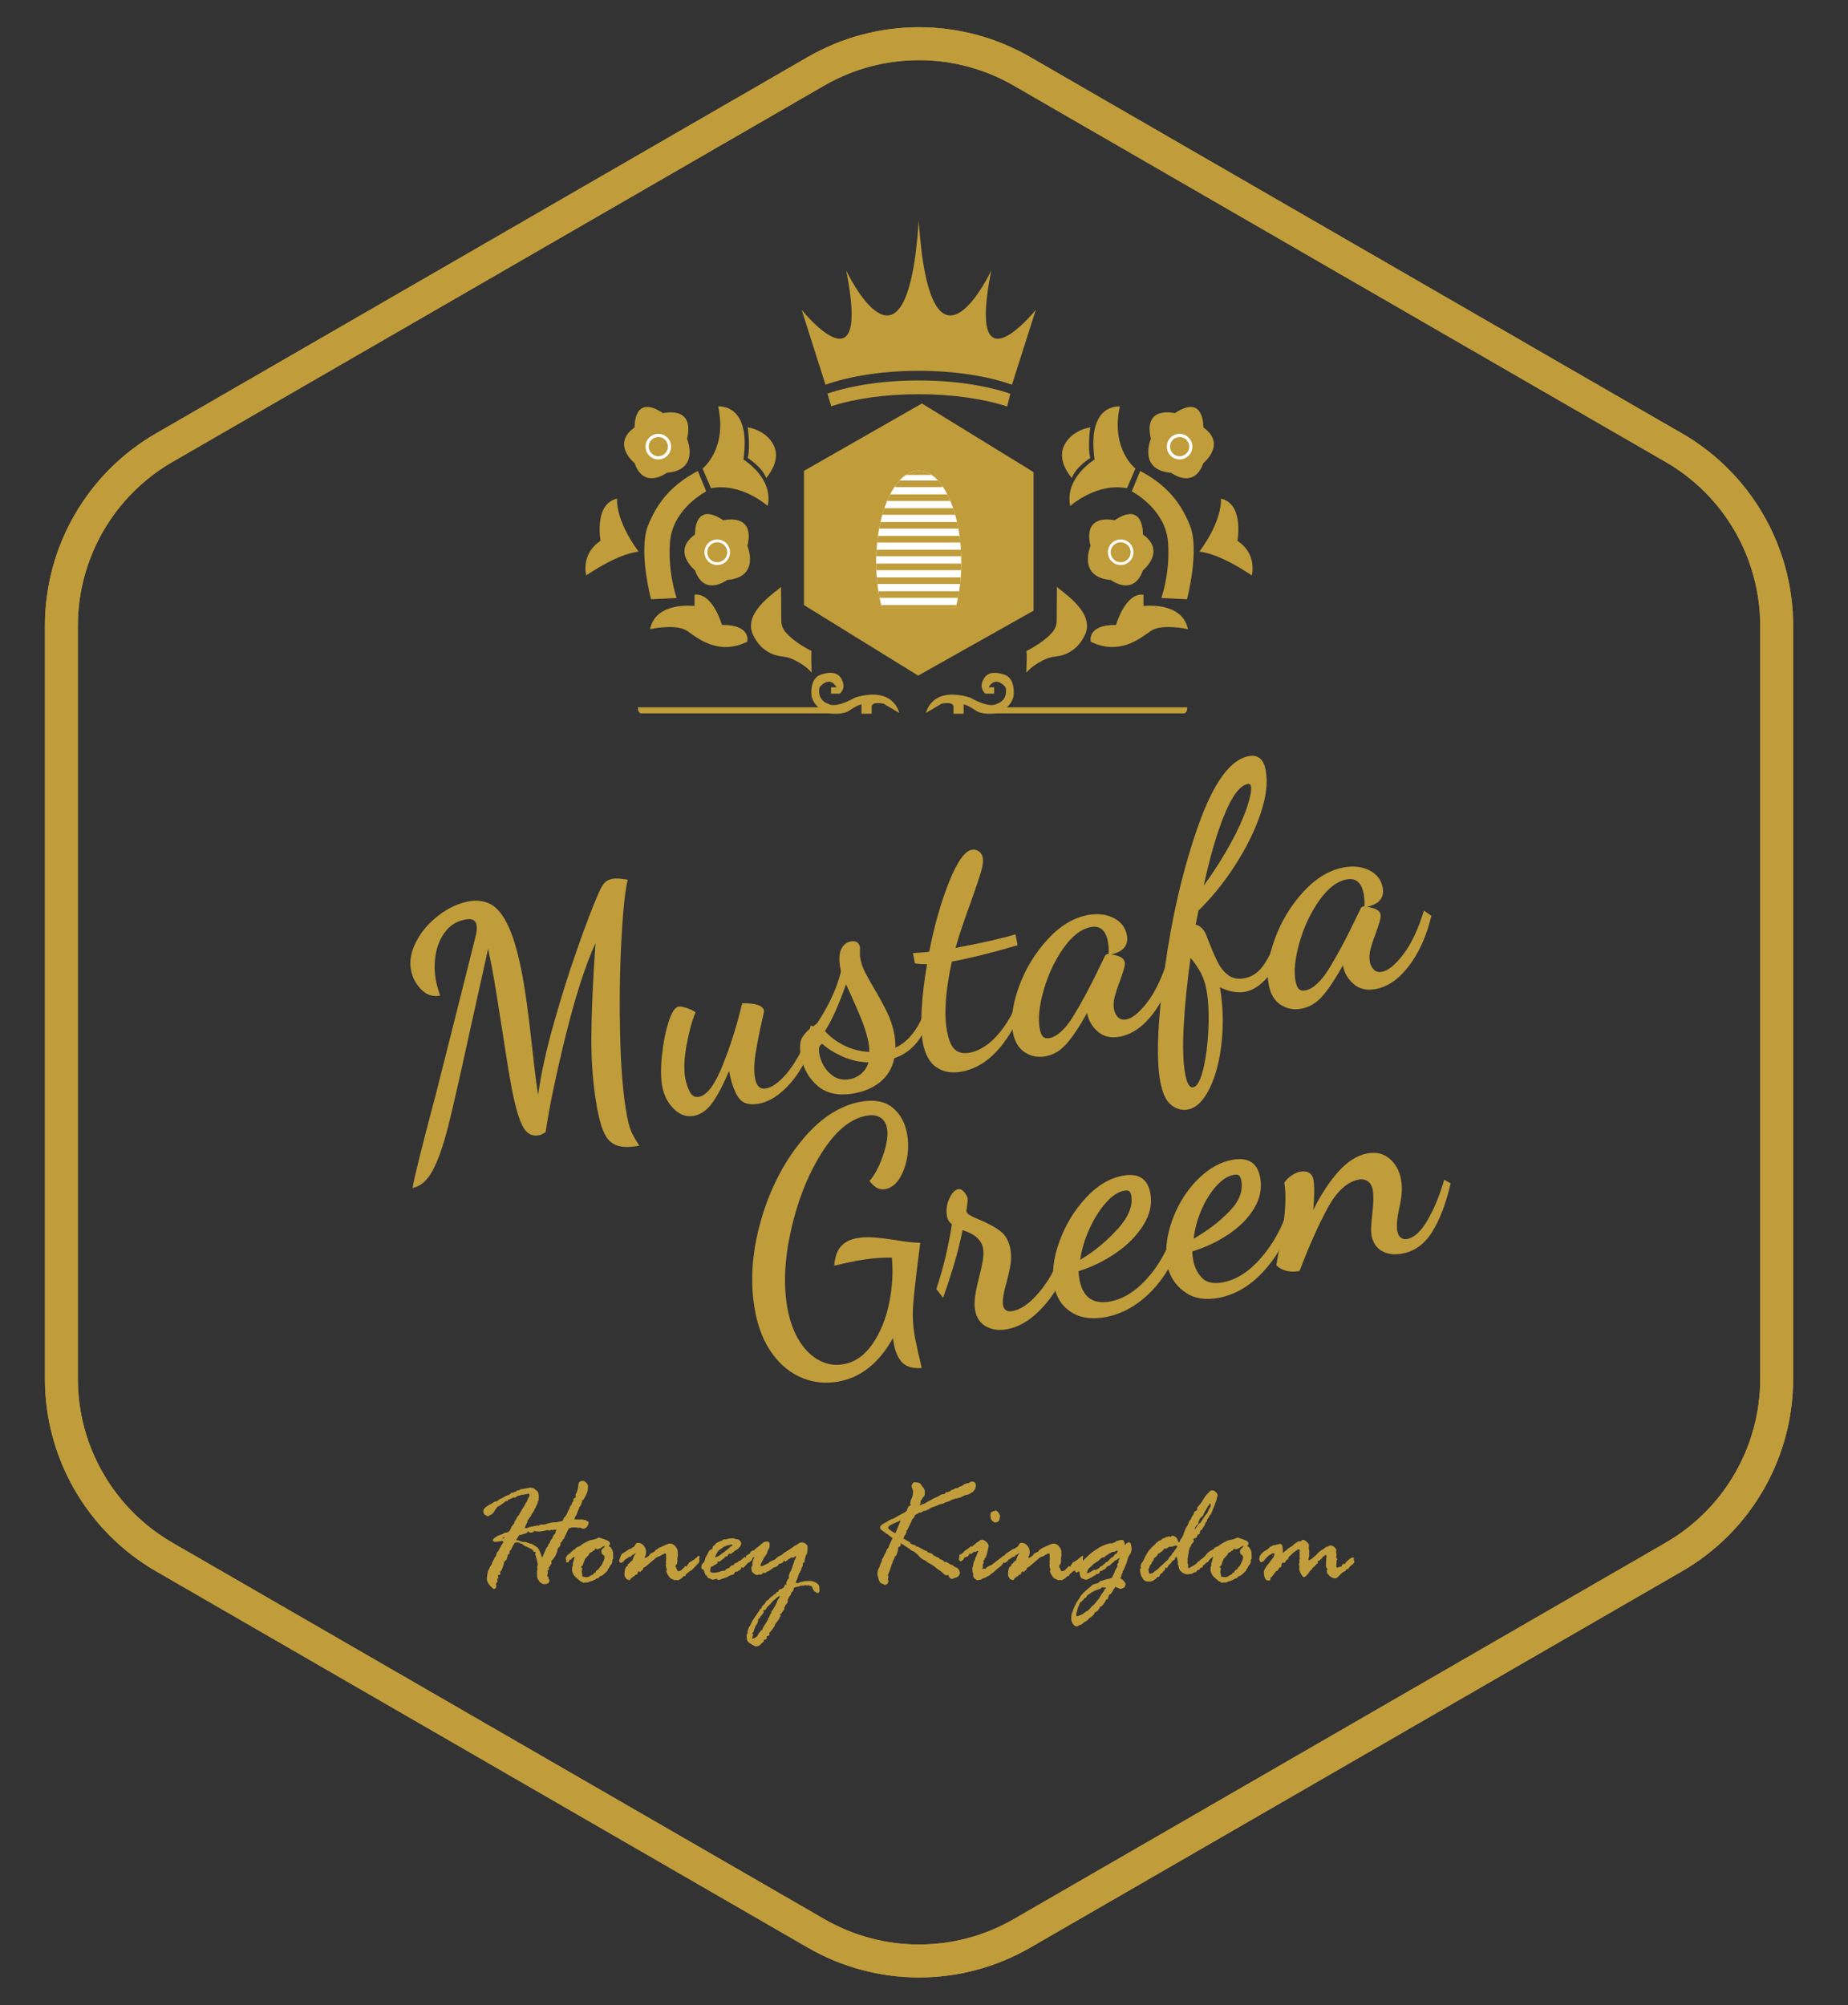 <?xml version="1.0" encoding="UTF-8"?>
<svg id="Layer_1" data-name="Layer 1" xmlns="http://www.w3.org/2000/svg" version="1.1" viewBox="0 0 280.66 304.51">
  <rect x="0" y="0" width="280.66" height="304.51" fill="#333333" stroke="none"/>
  <defs>
    <style>
      .cls-1 {
        fill: none;
        stroke: #c09d3a;
        stroke-miterlimit: 10;
        stroke-width: 5px;
      }

      .cls-2 {
        fill: #c09d3a;
      }

      .cls-2, .cls-3, .cls-4 {
        stroke-width: 0px;
      }

      .cls-3 {
        fill: #c19e3b;
      }

      .cls-4 {
        fill: #fff;
      }
    </style>
  </defs>
  <path class="cls-1" d="M254.2,67.98L155.19,10.82c-9.67-5.58-21.58-5.58-31.25,0L24.94,67.98c-9.67,5.58-15.62,15.9-15.62,27.06v114.33c0,11.16,5.96,21.48,15.62,27.06l99.01,57.16c9.67,5.58,21.58,5.58,31.25,0l99.01-57.16c9.67-5.58,15.62-15.9,15.62-27.06v-114.33c0-11.16-5.96-21.48-15.62-27.06Z"/>
  <path class="cls-1" d="M254.2,67.98L155.19,10.82c-9.67-5.58-21.58-5.58-31.25,0L24.94,67.98c-9.67,5.58-15.62,15.9-15.62,27.06v114.33c0,11.16,5.96,21.48,15.62,27.06l99.01,57.16c9.67,5.58,21.58,5.58,31.25,0l99.01-57.16c9.67-5.58,15.62-15.9,15.62-27.06v-114.33c0-11.16-5.96-21.48-15.62-27.06Z"/>
  <g>
    <path class="cls-3" d="M78.05,226.58l.14-.04c.1,0,.22-.06.33-.19.03,0,.07-.01.12-.04h.18c.11-.11.23-.17.37-.18.13-.01.3-.04.48-.08s.33-.07.43-.08.18-.02.23-.05c.05-.03.09-.04.1-.04l.28.04c.2,0,.34.04.41.12.07.08.21.19.41.33.2.15.3.46.3.94v.02l-.04.26.02.18s-.03.1-.09.17l-.04.13c0,.15-.05.29-.14.43-.09.14-.15.26-.16.37l-.13.18-.18.43-.28.37-.2.41-.23.27-.02.07c-.05.14-.13.21-.22.21v.2c0,.07-.05.19-.15.36-.1.17-.16.3-.17.4l-.11.2c.07.06.16.09.27.09.02,0,.11-.04.28-.11.16-.07.29-.11.39-.11l1.05-.21s.07.03.13.08c.04-.08.07-.12.09-.12l.28-.11c.1.03.16.04.18.04.24,0,.51-.06.8-.18.47-.13.92-.19,1.37-.19l.91-.2c.05-.06.1-.16.14-.31.04-.15.1-.24.18-.28s.13-.11.16-.18c.03-.08.08-.17.16-.27l.11-.3.28-.5.07-.25c.03-.1.14-.25.32-.46v-.07c0-.16.07-.26.2-.32l.02-.04v-.3c0-.1.08-.16.26-.2l.09-.14-.02-.36c0-.08.03-.15.09-.21s.09-.12.1-.18c0-.06.04-.16.11-.3l.05-.25s.01-.09.03-.13c.02-.04.03-.14.03-.28,0-.51.24-.76.71-.76.14,0,.31.09.49.28.18.19.28.35.28.5,0,.44-.04.74-.11.91-.02.03-.05.12-.1.26-.05.14-.18.41-.41.79l-.12.2h-.16l-.02.02.04.3-.11.11v.14s-.06.08-.08.14-.08.15-.16.25c-.08.1-.13.16-.13.19v.13l-.04.09c-.14.29-.22.47-.22.53,0,.06-.05.14-.12.23,0,.12-.08.26-.25.43.01.01.02.03.02.04l-.09.32s.34.02.93.02l.21-.02.45.09c.05,0,.11,0,.17.02l.04.13c.23.01.35.1.35.26,0,.24-.09.45-.26.64-.17.19-.37.28-.59.28-.06,0-.13-.03-.21-.08-.08-.05-.15-.08-.2-.08l-.29.04-.28-.09-.18.02-.17-.02-.18.02-.13-.02c-.09,0-.18.04-.28.11h-.2s-.13.22-.33.65c-.21.43-.36.76-.45.98-.02.03-.07.07-.16.11-.06.26-.17.41-.35.46l.02.16c-.04.1-.07.19-.08.28,0,.09-.07.18-.19.27-.12.09-.2.23-.22.41s-.08.38-.18.6-.16.36-.2.4c-.03.04-.1.13-.19.27-.09.14-.18.24-.26.31-.08.07-.12.11-.12.14l.07.16c-.04.26-.11.39-.22.39v.13c0,.08-.08.16-.26.23.04.09.07.15.07.18,0,.13-.03.22-.09.28-.1.01-.16.04-.16.09l.07.13s.02.04.02.09c0,.04-.04.22-.11.56.15.1.22.2.22.31l-.02.14c.11.1.17.16.17.18l-.08.26c-.02.1-.09.18-.2.24-.11.06-.27.1-.48.1-.19,0-.31-.03-.38-.08-.07-.05-.15-.1-.25-.16-.1-.05-.16-.11-.17-.16-.01-.06-.07-.15-.18-.29-.1-.14-.16-.32-.16-.54v-.14l-.02-.31v-.1l.07-.48-.04-.4s.01-.07.04-.13c.03-.05.05-.11.07-.15-.07-.3-.11-.49-.11-.55l-.3-1.11s.04-.11.13-.23c-.24-.04-.37-.11-.41-.18-.03-.08-.07-.13-.1-.15-.03-.02-.06-.06-.09-.12l-1.37-.66s-.03-.04-.06-.1-.1-.1-.21-.11-.18-.04-.21-.07l-.11-.09-.5-.04-.23.13c0,.06-.05.15-.14.27s-.19.31-.3.58c-.07.18-.15.27-.24.27l-.04.1v.27c0,.07-.04.14-.12.18-.08.05-.15.09-.21.14.01.01.03.06.04.13v.04l-.09.17s-.03.08-.04.2c-.02.12-.11.25-.3.39l-.16.18v.23l-.14.41c-.1.32-.2.56-.31.72-.09.01-.13.05-.13.11l.04.14s.02.04.02.07c0,.13-.06.2-.18.21s-.19.04-.21.1c.07.22.1.33.1.33,0,.07-.06.13-.19.18h-.02l.07.42c-.17.16-.26.3-.26.41.02.01.04.07.06.17v.09c0,.29-.12.43-.37.43-.1,0-.3-.17-.61-.52s-.46-.71-.46-1.08l.08-.54c.05-.39.11-.62.17-.7.06-.08.11-.19.16-.32.05-.13.09-.22.13-.26.04-.04.08-.11.12-.19l.11-.18.04-.19.09-.2c.17-.28.25-.42.23-.43,0-.07.05-.16.16-.26.11-.1.16-.22.16-.37,0-.13.1-.3.29-.49l.07-.12c.34-.7.58-1.09.71-1.18-.06-.17-.11-.26-.16-.26-.04,0-.09,0-.14.03-.06.02-.12.03-.17.03s-.12.01-.2.03-.2.03-.36.03c-.06,0-.14.01-.26.04h-.02s-.09-.03-.17-.08c-.09-.05-.13-.09-.13-.11,0-.16.13-.34.4-.52.26-.19.58-.33.95-.43.07,0,.15-.05.26-.14.1-.1.27-.14.5-.14l.16-.09.11.02c.17-.22.31-.42.41-.6v-.13s.08-.14.24-.33c.16-.19.25-.3.26-.33v-.19c.13-.14.23-.3.29-.46.06-.17.19-.36.4-.56l.16-.32c.17-.32.34-.59.5-.82.16-.23.27-.43.33-.62l.18-.22.12-.32c.14-.32.24-.52.31-.59-.01-.23-.06-.35-.13-.35l-.85.17-.2-.02c-.17.09-.33.14-.49.17-.15.02-.33.12-.52.29l-.23-.03c-.05,0-.12.03-.2.09s-.29.14-.63.26c-.03.1-.06.17-.09.19h-.25l-.37.31c-.22.13-.37.23-.47.32-.1.09-.18.13-.25.13-.13,0-.39.33-.79,1l-.14.1-.11.18c-.05.01-.13.03-.22.04-.14.16-.26.23-.35.23-.07,0-.21-.06-.42-.17-.21-.11-.32-.33-.32-.63,0-.33.49-.75,1.47-1.24l.27-.18c.07-.01.18-.03.32-.04.22-.19.44-.34.66-.43.22-.09.37-.18.47-.26.1-.08.26-.15.49-.22.23-.07.38-.15.46-.25.07-.1.12-.15.13-.15l.23.02.16-.11ZM76.29,233.57c.06.01.14.02.25.02.06,0,.09-.03.09-.08,0-.04-.02-.07-.07-.07-.12,0-.21.04-.27.12ZM80.32,234.29l.16.13s.06-.02.1-.02c.12,0,.33.1.64.31.31.2.49.35.53.43.04.09.11.2.19.36.08.15.16.34.23.57.07.23.13.38.19.43.05-.1.1-.21.15-.35l.41-.96s.04-.07.11-.16l.09-.17.11-.02s-.02-.07-.02-.13c0-.09.09-.23.28-.41l.11-.35.28-.36c.03-.13.09-.28.18-.42.09-.15.14-.22.16-.22l.09-.04c.05-.28.12-.46.21-.55l.02-.07s-.05.02-.07.02c-.02-.01-.06-.03-.13-.04h-.06c-.07,0-.17.02-.29.07h-.11s-.06-.01-.12-.04h-.04l-.31.13h-.03l-.11-.09c-.09.01-.18.02-.27.02-.03,0-.1.02-.22.07-.12.04-.22.07-.33.07l-.53.07-.27-.02h-.26l-.22-.09c-.14.17-.3.26-.48.26l-.09.02h-.02l-.23-.07s-.07-.03-.09-.08c-.01-.06-.04-.08-.07-.08-.1.22-.23.33-.41.36s-.32.07-.44.14c-.19.05-.31.08-.37.08-.02,0-.04-.01-.09-.03-.32.5-.48.76-.48.78,0,.04.11.07.34.07l.16.07s.13.07.25.09c.12.02.25.06.38.1l.17-.04s.08.02.21.06l.4.12Z"/>
    <path class="cls-3" d="M91.9,238.86l-.52.46s-.06-.04-.09-.04c-.07,0-.17.07-.27.2s-.18.2-.23.2l-.11-.02c-.19.14-.32.22-.4.25-.08.02-.18.06-.3.12-.11.06-.22.09-.31.1-.09,0-.17.04-.23.1-.06.05-.2.08-.43.08l-.18-.02c-.1.04-.16.07-.19.07-.06,0-.12-.03-.19-.1-.07-.06-.14-.1-.22-.11s-.16-.06-.24-.16c-.08-.1-.16-.16-.23-.2-.07-.04-.13-.09-.17-.16l-.16-.13c-.13-.09-.25-.25-.37-.49-.12-.24-.18-.42-.18-.56v-.04l.02-.21-.02-.25s.07-.09.11-.19v-.36l.27-.89s-.02-.09-.09-.14c-.07.11-.15.18-.22.2s-.13.07-.15.16c-.03.08-.07.12-.13.12l-.14-.04s-.05.09-.1.23c-.05.14-.14.21-.27.21-.13,0-.2-.05-.2-.16l.02-.2-.07-.28c0-.06.06-.18.18-.35.12-.17.23-.28.33-.3.1-.03.19-.1.26-.21.07-.12.23-.25.46-.42.13-.03.25-.13.35-.29.1-.08.24-.15.41-.2.17-.05.29-.13.38-.23.09-.1.34-.26.76-.47.42-.21.73-.32.92-.32.06,0,.14-.02.25-.05.1-.03.2-.06.29-.09.09-.03.18-.07.28-.12.1-.06.17-.08.23-.08l.32.11c.24.07.38.11.44.14.01.01.09.05.23.1.14.05.28.11.42.19.14.08.22.23.22.46-.13.19-.19.29-.19.3,0,.03.09.07.26.13.06.11.15.26.27.43l.12.39.02.91-.02.09c-.08.07-.12.12-.12.14l.03.22-.09.31c-.02.1-.06.16-.11.19s-.09.07-.1.11l-.07.09s-.05.09-.09.19c-.05.11-.1.19-.16.25-.06.06-.1.13-.11.21-.02.08-.05.14-.11.18-.06.04-.1.08-.13.12-.03.04-.07.08-.13.11ZM88.43,239.15l.04.26.02.02h.18l.06.02c.15.03.26.04.33.04.23,0,.41-.06.55-.17.14-.12.25-.17.33-.17s.15-.06.21-.17.09-.17.11-.17h.16l.04-.02c0-.17.08-.29.23-.37.15-.07.26-.17.32-.3.06-.12.14-.22.22-.28.08-.06.14-.15.17-.25l.09-.13s.04-.09.04-.17l.21-.4c.04-.19.07-.33.07-.43,0-.16-.08-.28-.24-.37-.16-.09-.24-.26-.24-.52,0-.17.09-.33.26-.47.17-.14.26-.23.26-.26,0-.04-.02-.07-.07-.07-.02,0-.11.03-.26.09-.05.1-.32.24-.79.41-.16-.07-.24-.11-.26-.11-.04,0-.09.04-.13.13s-.09.15-.13.19h-.14s-.06.05-.14.14-.19.14-.31.14l-.13.13c0,.12-.07.24-.22.37l-.12.14c-.07.09-.17.19-.29.31l-.2.5c-.08.19-.12.34-.12.43-.02.04-.07.09-.15.14-.08.05-.12.11-.12.18,0,.01.03.05.08.11.05.06.08.1.08.13l-.04.14-.04.41.11.36Z"/>
    <path class="cls-3" d="M104.14,237.84h.04l.11.04s.03,0,.04-.02c0-.13.06-.23.18-.32.04-.14.12-.25.25-.32.13-.07.34-.2.62-.37l.28-.25.13-.07.09-.11c.08-.1.16-.14.23-.14.11,0,.17.04.17.12l-.1.22.04.37c0,.13-.05.25-.14.36-.09.1-.24.26-.43.46l-.57.6-.3.16c-.07.04-.14.1-.2.16l-.44.37c0,.1-.03.18-.1.23h-.18l-.09.04c-.05.14-.2.28-.46.41l-.16.11c-.05.04-.1.07-.14.07l-.31-.04-.21.04c-.06,0-.14-.03-.24-.09s-.2-.11-.31-.14c-.1-.03-.24-.17-.4-.41-.16-.24-.25-.4-.26-.47,0-.03-.02-.08-.05-.15-.03-.07-.05-.11-.05-.13s.03-.09.1-.22v-.02s-.02-.07-.06-.16-.06-.18-.06-.3c0-.07-.02-.15-.07-.26.06-.06.09-.1.09-.13s-.01-.07-.03-.13c-.02-.06-.03-.1-.03-.13l.07-.55-.04-.28.02-.27c0-.16-.07-.23-.2-.23-.06,0-.13.04-.22.12l-.08.02c-.2.1-.34.18-.42.24-.08.06-.17.09-.26.09-.04.04-.13.09-.26.12l-.09.07s-.09.07-.18.13c0,.02-.14.15-.42.37-.28.23-.53.44-.75.64s-.38.31-.48.33c-.1.02-.15.11-.15.28,0,.03-.07.09-.2.18-.02,0-.09.08-.23.25-.12-.09-.19-.13-.2-.13-.1,0-.17.12-.21.37-.04.1-.16.16-.36.18-.02,0-.04.06-.08.17l-.04.04h-.11s-.07.04-.16.13c-.09.09-.17.14-.23.16-.1.2-.18.3-.25.3-.03,0-.07-.01-.13-.04s-.12-.06-.21-.08c-.08-.02-.17-.11-.27-.27-.1-.16-.15-.3-.15-.41,0-.83.16-1.27.48-1.35l.02-.04v-.09c0-.1.04-.17.13-.21.08-.04.17-.12.26-.25.09-.12.15-.19.18-.21h.14s.04-.08.04-.23c0-.04.02-.09.06-.12.04-.04.06-.09.07-.16,0-.07.06-.19.16-.35.1-.16.15-.25.15-.28l-.02-.04c-.19.17-.32.26-.4.28-.08.01-.19.12-.33.32l-.18-.03c-.31.23-.51.36-.58.39s-.16.11-.25.26c0,.04-.03.07-.08.09s-.15.07-.29.18h-.07c-.19,0-.28-.13-.28-.4l.23-.64c.07-.2.22-.37.47-.51.25-.14.46-.27.63-.4.17-.13.34-.19.51-.2l.08-.11c.25-.1.42-.25.51-.46s.21-.31.37-.31c.41,0,.72.15.94.45.22.3.32.54.32.72l.02.3c0,.1-.02.25-.07.43-.09.13-.13.23-.13.3,0,.06.04.09.11.09.04,0,.1-.03.18-.1.07-.06.16-.12.25-.17s.15-.1.16-.13c.07-.18.2-.3.39-.37.19-.07.3-.12.35-.17l.11-.09.09-.17c.2-.09.33-.17.4-.25s.16-.12.27-.14.24-.09.38-.2l.17-.04.16-.09s.06-.03.13-.06c.07-.02.18-.06.33-.12.14-.06.24-.08.3-.08.38,0,.68.15.9.46.22.3.33.55.33.74l-.02.2.04.3v.04l-.09.61.02.21c0,.35-.07.59-.22.72-.04.01-.06.05-.06.11v.1l.22.47c.07.16.12.25.16.25l.36-.1c.1-.03.19-.11.26-.23.06-.03.16-.12.31-.27.04-.12.11-.18.21-.18Z"/>
    <path class="cls-3" d="M107.7,235.49l.23-.19c.18-.01.28-.11.29-.28s.14-.32.37-.45l.13-.19c.11-.11.42-.26.91-.43.13-.07.21-.14.26-.2.01-.01.03-.02.04-.02l.18.04c.1,0,.22-.03.37-.08.15-.05.3-.08.44-.08l.47-.02s.09.02.18.07.21.07.34.07c.16,0,.31.07.45.22.14.15.21.29.21.41,0,.23-.12.46-.36.7-.24.24-.43.37-.57.4-.13.13-.22.21-.29.24-.07.03-.14.09-.21.16-.07.07-.13.11-.17.11-.03,0-.05,0-.07-.03-.01-.02-.04-.03-.07-.03-.12,0-.25.14-.39.43l-.2-.02c-.13.08-.21.17-.25.27-.04.1-.11.14-.23.14-.27.28-.46.41-.56.41-.01,0-.07-.01-.16-.04-.06.07-.09.15-.09.23,0,.09-.06.14-.18.16l-.14.13-.11-.02-.22.23c-.11,0-.23.04-.34.11-.02.09-.04.2-.07.34-.03.14-.04.21-.04.23,0,.22.2.32.59.32l.54-.08c.14,0,.27-.04.4-.11s.25-.11.4-.11c.04,0,.11-.01.2-.04l.11.04c.05-.11.15-.21.29-.3s.25-.13.33-.13l.11-.07c.03-.09.07-.15.13-.18l.09-.08c.06-.06.12-.09.17-.09h.16l.04-.02c.09-.19.21-.31.37-.34.16-.03.26-.09.3-.16s.11-.12.22-.13c.1-.01.19-.07.26-.15.07-.08.16-.16.26-.24.1-.07.18-.13.22-.17.04-.04.08-.06.11-.06.04,0,.07.03.07.1s.01.1.04.1.04-.01.04-.04,0-.07-.02-.11v-.08c0-.11.06-.19.18-.22l.5-.32c.01-.16.06-.25.13-.27.07-.03.12-.05.16-.09.04-.03.08-.05.12-.05.1,0,.14.06.14.17l-.06.29.06.3s-.04.11-.11.18c-.07.08-.12.2-.16.36-.04.16-.09.25-.14.26h-.07c-.13.14-.24.22-.32.25-.08.03-.14.07-.18.14l-.38.43c-.07.07-.14.14-.19.2-.05.06-.09.09-.12.09l-.09-.09s-.01-.02-.04-.02c-.07,0-.12.04-.14.13-.02.09-.06.17-.12.23-.22.1-.37.2-.43.29l-.07.02h-.2c-.1,0-.16.07-.2.22-.04.15-.14.23-.32.25-.17.02-.3.07-.37.13-.02.01-.05.03-.1.04-.05.01-.16.07-.31.18l-.94.33c-.07.04-.12.06-.14.06l-.31.04s-.09-.03-.13-.09-.07-.09-.09-.09l-.2.07c-.15.04-.29.07-.42.07-.07,0-.16-.03-.25-.08s-.16-.09-.21-.11c-.22,0-.37-.17-.46-.5l-.13.02s-.13-.26-.3-.79c-.04-.06-.12-.1-.21-.13-.1-.03-.14-.1-.14-.22,0-.33.07-.56.22-.67.14-.12.22-.2.24-.26l.16-.58s.07-.1.11-.22l.26-.47c.03-.05.1-.18.2-.39ZM110.06,234.82l-.13.07s-.12.08-.26.19c-.14.12-.29.21-.42.28-.14.07-.28.25-.42.55s-.22.47-.22.51.02.07.07.07l.38-.17c.14-.07.27-.15.4-.26s.3-.23.53-.38l.09-.09s.08-.08.21-.16c.12-.08.21-.15.27-.23l.11-.04c.13-.2.25-.32.38-.37s.2-.09.2-.13c0-.09-.07-.13-.21-.13-.06,0-.15.04-.27.11h-.26s-.11.04-.25.13l-.19.04Z"/>
    <path class="cls-3" d="M121.91,237.33v.12l.02.09v.04s-.02.1-.04.26c-.11.12-.17.29-.19.5l-.13.2c0,.1-.04.19-.11.25s-.13.18-.18.36c-.05.18-.12.37-.19.57l-.26.64s.01.04.04.04c.01,0,.04,0,.07-.02s.07-.02.1-.02.06,0,.09.02c.03.01.05.02.07.02.01,0,.07-.03.16-.08.09-.05.2-.09.32-.1l.41-.1c.09-.03.27-.04.55-.04l.35-.02c.28,0,.55.07.83.21s.45.29.53.45c.07.16.11.41.11.76,0,.28-.09.41-.28.41-.11,0-.25-.07-.43-.21s-.3-.32-.36-.54-.17-.32-.32-.32l-.28-.09-.16.04h-.04s-.1-.02-.2-.07h-.03l-.33.09h-.46l-.21.11c-.1.03-.22.05-.34.07s-.23.04-.33.09-.14.09-.14.12c0,.23-.1.43-.3.59-.07.12-.12.21-.12.28,0,.07-.05.15-.13.23-.08.09-.16.22-.25.4l-.09.16s-.04.08-.04.11c0,.01,0,.04.02.09v.1c0,.21-.12.4-.37.59v.11c0,.06-.06.14-.18.26l.04.22s-.04.09-.12.18c-.08.09-.15.2-.21.31-.06.11-.16.22-.32.31v.07l.07.13s.03.01.03.04c0,.05-.06.13-.17.23-.03.12-.08.23-.16.35l-.46.61c-.07.1-.11.19-.11.25l-.08.21c-.08.07-.14.14-.17.21-.03.07-.13.21-.3.42s-.27.31-.32.31c.04.09.07.14.07.16,0,.09-.06.2-.18.32-.19,0-.29.04-.29.12l.06.22s-.04.07-.12.13c-.08.06-.15.09-.2.09h-.16l.04.2c-.03.08-.07.14-.13.17-.06.03-.16.12-.3.26-.14.14-.24.23-.3.26l-.14.09-.43.04c-.12-.04-.35-.16-.69-.37-.34-.21-.53-.4-.58-.58-.05-.18-.07-.44-.07-.78,0-.04.04-.1.11-.19l.02-.09v-.21s.04-.15.11-.4c.07-.25.14-.39.19-.41.05-.03.13-.17.25-.44s.2-.44.26-.52l1.03-1.51c0-.1.01-.16.04-.19h.07c.06,0,.1-.02.12-.06.02-.04.06-.09.1-.14,0-.14.07-.26.2-.35s.22-.19.28-.3c.06-.11.12-.21.2-.3l.02-.07s.1-.07.2-.11c.1-.04.16-.1.17-.17l.38-.37s.1-.07.18-.11c.08-.04.17-.13.26-.25l.08-.03h.07l.04-.02c.09-.19.18-.3.27-.31.09-.01.15-.04.18-.07,0-.23.12-.35.39-.35.06,0,.1-.01.13-.04l.27-.21s.11-.17.21-.43v-.02l.2.06.02-.06-.04-.25s.07-.13.13-.31c.07-.17.13-.28.19-.31.06-.03.09-.06.09-.1v-.13l-.02-.13.04-.09v-.14l.02-.04s.08-.17.13-.41c.03-.03.07-.06.12-.09l.5-1.42s.04-.13.07-.29l.09-.12c.09-.24.13-.39.13-.46,0-.03-.01-.04-.04-.04s-.1.04-.2.13c-.1.08-.18.13-.23.13l-.18-.04h-.04s-.11.04-.18.11-.12.11-.14.11l-.13.02c-.07.13-.14.2-.2.21l-.28.18h-.02l-.16-.11s-.02-.02-.06-.02c-.03,0-.07.09-.13.27l-.35.17c-.07-.01-.12-.02-.13-.02-.07,0-.14.07-.21.21-.07.14-.16.21-.27.23-.06.07-.2.12-.41.16l-.66.46c-.07.03-.13.07-.16.11-.16.01-.3.1-.43.26l-.3-.02c-.07,0-.15.05-.22.14-.07.1-.14.14-.22.14h-.07l-.13-.02-.37.09c-.1,0-.27-.08-.48-.24-.22-.16-.32-.3-.32-.42l-.07-.5s.03-.07.09-.16.09-.15.09-.19c0-.01,0-.04-.02-.09v-.09c0-.26.09-.57.28-.94v-.04s-.02-.04-.07-.04c-.1,0-.18.08-.24.24-.07.16-.14.27-.23.34s-.15.12-.19.17-.08.07-.1.07c-.04-.03-.1-.05-.15-.07-.01-.01-.04-.06-.08-.13s-.09-.14-.17-.18c-.08-.05-.12-.13-.12-.25,0-.08.11-.19.32-.32l.13-.13c.34-.34.57-.52.69-.55l.07-.16c.1-.08.23-.19.38-.34.15-.14.29-.25.41-.31l.6-.52c.18-.16.42-.25.74-.25.24,0,.36.15.36.46s-.05.54-.16.71c-.11.17-.17.32-.2.46-.03.14-.12.32-.3.55-.17.23-.28.39-.31.5-.04.11-.11.26-.23.45-.11.19-.17.36-.17.51,0,.07.04.11.13.11.13,0,.29-.07.48-.2l.1-.04c.07-.03.15-.07.22-.11l.28-.12c.05-.11.13-.19.25-.22l.21-.11c.1-.04.23-.1.39-.17.15-.07.25-.14.3-.21s.1-.12.17-.16c.07-.04.15-.11.24-.2.19,0,.46-.17.8-.5.34-.2.66-.4.96-.6.3-.2.49-.34.59-.43.04-.03.12-.07.24-.12.11-.05.25-.14.39-.25.14-.12.33-.17.55-.17.19,0,.38.07.56.22.18.14.27.29.27.43l-.02.54c0,.34-.09.63-.28.87-.04.3-.1.5-.16.61l.02.26s-.08.12-.25.22ZM116.63,245.87l.06-.16c.01-.05.07-.1.16-.16.07-.32.17-.53.3-.62,0-.16,0-.26.02-.28l.16-.14.43-.74c.04-.1.09-.2.14-.3.05-.09.09-.18.12-.27,0-.1.12-.31.37-.61v-.08c0-.1-.02-.16-.07-.16-.04.05-.12.1-.22.16l-.71.6s-.14.15-.3.36l-.21.22c-.12.13-.21.21-.27.24-.06.03-.14.14-.23.32-.09.18-.17.27-.24.27h-.04s-.04-.02-.11-.06c-.04.02-.07.06-.07.1l.07.27s-.03.08-.09.14c-.06.06-.11.13-.15.21-.04.07-.08.12-.13.13s-.13.15-.24.41l-.21.11c-.02.44-.16.79-.41,1.06-.06.12-.11.24-.14.35-.04.12-.07.19-.1.22-.04.28-.12.43-.23.48-.03.01-.04.04-.04.07,0,.04.03.09.1.13l.04.04c-.1.29-.14.51-.14.65,0,.03.01.04.04.04l.33-.17c.24-.11.4-.25.48-.42l.18-.35s.08-.07.16-.09c.04-.16.12-.26.22-.3s.15-.1.15-.18.14-.33.42-.77c.28-.44.43-.69.44-.75Z"/>
    <path class="cls-3" d="M137.52,229.59l.19-.18c.12-.48.31-.75.57-.83l.07-.07c-.09-.09-.13-.17-.13-.23,0-.03.01-.08.04-.16l.04-.22c.01-.08.07-.21.17-.4.1-.18.16-.49.2-.91v-.07c0-.16-.08-.42-.23-.78v-.04c0-.13.05-.27.14-.41.09-.14.18-.21.27-.21.56,0,.9.1,1.01.31.11.2.21.35.3.44.2.14.3.43.3.87,0,.28-.05.46-.16.55-.11.09-.18.19-.22.28-.04.1-.1.19-.17.27-.08.08-.12.14-.12.15l.04.22c0,.17-.06.28-.18.32v.07h.11c.07,0,.14-.02.18-.07s.16-.09.32-.13.28-.09.35-.15c.07-.05.13-.09.18-.12s.12-.06.19-.1l.67-.37c.23-.13.46-.23.67-.32.22-.09.39-.19.51-.31l.38-.11.19.02s.08-.05.14-.16c.07-.11.13-.16.18-.16l.13.02c.12-.06.2-.09.25-.09l.14-.02.29-.26.23-.02c.21-.19.44-.27.7-.25.04-.02.1-.07.18-.14.08-.07.17-.11.28-.11.02,0,.09-.03.19-.09l.18-.11c.06-.08.13-.13.2-.14l.28-.09c.07-.04.13-.07.16-.07l.14.04c.22-.18.39-.27.5-.27.42,0,.64.19.64.58,0,.35-.15.67-.44.97l-.68.41s-.12.03-.3.06c-.19.03-.55.19-1.09.46l-.17-.02c-.07.07-.15.11-.22.11l-.13-.02c-.16.07-.28.12-.39.14s-.23.08-.39.17c-.16.09-.34.17-.55.22-.2.05-.37.12-.5.2-.13.08-.23.12-.31.12h-.11c-.06,0-.32.1-.78.31-.13.05-.23.09-.28.1-.05.01-.19.06-.4.13l-.5.29s-.17.08-.44.21h-.21s-.16.08-.4.25c-.02,0-.04,0-.08.02h-.02l-.16-.02s-.08.04-.16.11c-.08.07-.18.12-.31.16-.13.04-.2.09-.22.16l-.18.35c-.07.12-.13.19-.2.23-.06.03-.12.16-.17.37l-.64,1.3-.13.07c.03.13.04.2.04.21-.03.04-.08.14-.14.28-.06.15-.12.24-.16.3s-.11.19-.2.4c.62.39.95.57,1,.55l.04.04v.07c0,.07.05.13.14.16.09.03.17.07.22.11.05.04.17.06.36.06l.27.27.13-.02c.06,0,.15.04.26.12.12.08.24.15.38.21.14.06.24.11.3.17s.17.1.31.13.21.07.21.09c0,.13.18.22.54.27.22.11.35.2.38.27s.1.12.22.16c.11.04.24.1.36.18l.29.11s.06.07.08.12.12.1.29.15c.17.05.27.11.3.17.03.07.09.13.18.19l.2-.04c.37.19.6.32.69.41.04.01.13.04.25.08.12.04.21.09.25.16.04.07.13.13.27.17.39.12.62.43.69.94-.07.16-.15.32-.26.48-.15.06-.25.11-.31.14-.06.03-.2.08-.41.13l-.09.08s-.01.02-.04.02c-.33,0-.55-.17-.65-.51-.02-.04-.05-.09-.11-.13-.06.07-.1.11-.13.11-.09,0-.18-.03-.28-.09-.1-.06-.21-.16-.35-.3s-.3-.26-.5-.39-.35-.23-.45-.31c-.31-.31-.73-.59-1.27-.83-.04-.03-.11-.08-.18-.16s-.27-.19-.57-.34c-.31-.15-.59-.42-.87-.8l-.09-.04c-.12-.1-.22-.19-.32-.28-.09-.09-.22-.15-.38-.18-.16-.1-.29-.2-.39-.3-.78-.52-1.23-.81-1.35-.87,0,.35-.05.52-.16.52l-.12-.02s-.07.11-.13.35v.16l-.14.48c-.09.33-.21.5-.36.52v.17c-.15.24-.24.42-.27.55-.03.13-.09.28-.16.44-.07.16-.14.35-.2.58s-.2.59-.41,1.09v.02l.07.19v.09c0,.06-.03.17-.09.35.07.15.11.23.11.25,0,.04-.02.11-.06.18-.04.08-.07.15-.1.22-.03.07-.17.14-.42.22-.04-.02-.11-.08-.21-.17-.26-.03-.45-.15-.57-.37,0-.01-.03-.07-.08-.18-.05-.1-.08-.2-.08-.3,0-.01-.03-.1-.08-.26-.05-.16-.08-.28-.08-.35,0-.45.11-.83.33-1.16l.02-.14c.02-.08.07-.2.14-.35l.16-.33.02-.16c.02-.11.05-.21.11-.28.06-.08.16-.28.31-.61l.09-.14c.08-.19.13-.29.15-.31.02-.02.03-.05.03-.09l.02-.12c.05-.04.08-.1.08-.16.03-.01.08-.05.16-.11.07-.21.16-.44.28-.69l.35-.76s.03-.06.03-.08c0-.05-.56-.47-1.68-1.26-.13-.09-.19-.21-.19-.37,0-.25.25-.49.76-.72.04-.01.2-.11.48-.29.27-.18.47-.27.59-.27.04,0,.24-.1.6-.31.35-.2.54-.31.57-.32.03,0,.06-.02.08-.04s.08-.05.17-.09c.09-.04.21-.1.36-.18s.22-.13.22-.13ZM135.77,232.72l.13.07h.04c.07,0,.22-.34.48-1.03l.35-.83-.13-.02s-.09.04-.14.11c-.7.27-1.13.46-1.28.59l-.1.06c-.16.07-.24.21-.24.4.25.25.55.47.91.65Z"/>
    <path class="cls-3" d="M145.67,236.17l.18-.16h.07c.05,0,.13-.06.23-.17l.11-.04c.15-.22.28-.35.39-.39l.18-.13s.07-.06.13-.08.14-.1.27-.22c.12-.12.22-.18.3-.18s.13,0,.18.02c.04-.09.13-.18.27-.26.13-.09.24-.19.32-.31l.15-.07c.12-.06.22-.14.32-.23s.21-.14.36-.14c.22,0,.44.11.67.33.23.22.35.43.35.63l-.19.87c-.13.64-.27.97-.42,1l-.04.23c-.1.07-.16.13-.16.18l.07.27s-.04.09-.12.17c-.02,0-.02.02-.02.07v.46c0,.08-.05.15-.16.2.01.01.04.03.07.04.04-.04.14-.07.3-.07l.18.02.24-.25c.05-.01.12-.05.22-.11.09-.05.25-.13.47-.22l1.46-1.11c.2-.2.35-.3.46-.3.11,0,.17.07.17.21,0,.16-.03.3-.1.41-.06.11-.12.24-.17.39-.05.15-.11.26-.18.32-.07.06-.13.12-.17.19-.04.07-.17.17-.36.31-.2.13-.36.27-.5.41s-.25.24-.34.3l-.48.35-.07.11s-.08.05-.21.09c-.12.05-.23.11-.33.18l-.2.11s-.12.05-.22.06-.19.05-.26.13c-.07.08-.13.12-.18.12l-.17-.02-.22.07c-.13,0-.28-.08-.46-.23-.18-.15-.27-.31-.27-.49v-.07l.02-.16s-.02-.11-.07-.23c-.04-.12-.07-.19-.07-.21l.02-.16-.02-.07c0-.2.01-.33.04-.38s.05-.12.07-.22c.01-.09.03-.17.04-.23l.06-.28c.03-.09.07-.15.11-.18.01-.06.04-.16.09-.3l.04-.2.11-.16c.06-.06.1-.14.11-.24.01-.1.05-.21.12-.32s.1-.18.1-.2c0-.09-.04-.13-.13-.13-.03,0-.12.06-.28.18l-.2-.07s-.06.04-.12.11c0,.03-.03.05-.1.07s-.13.07-.19.17l-.09.02-.14-.07h-.04c-.07,0-.12.08-.13.25-.08.12-.19.2-.32.23l-.25.07c-.08.03-.14.1-.18.2-.04.1-.11.2-.22.28-.11.09-.19.13-.22.13-.21,0-.31-.11-.31-.35l.09-.52-.02-.07ZM150.48,230.59l-.07-.43v-.07c0-.35.12-.54.36-.58.05,0,.21-.06.47-.14.13.03.27.15.42.35.14.2.22.38.22.54,0,.01-.01.05-.03.1s-.04.15-.04.3c0,.14-.08.27-.22.38-.14.11-.28.16-.44.16-.1,0-.24-.07-.4-.22-.16-.14-.25-.27-.26-.38Z"/>
    <path class="cls-3" d="M162.4,237.84h.04l.11.04s.03,0,.04-.02c0-.13.06-.23.18-.32.04-.14.12-.25.25-.32.13-.07.34-.2.62-.37l.28-.25.13-.07.09-.11c.08-.1.16-.14.23-.14.11,0,.17.04.17.12l-.1.22.04.37c0,.13-.05.25-.14.36-.09.1-.24.26-.43.46l-.57.6-.3.16c-.07.04-.14.1-.2.16l-.44.37c0,.1-.03.18-.1.23h-.18l-.09.04c-.05.14-.2.28-.46.41l-.16.11c-.05.04-.1.07-.14.07l-.31-.04-.21.04c-.06,0-.14-.03-.24-.09s-.2-.11-.31-.14c-.1-.03-.24-.17-.4-.41-.16-.24-.25-.4-.26-.47,0-.03-.02-.08-.05-.15-.03-.07-.05-.11-.05-.13s.03-.09.1-.22v-.02s-.02-.07-.06-.16-.06-.18-.06-.3c0-.07-.02-.15-.07-.26.06-.06.09-.1.09-.13s-.01-.07-.03-.13c-.02-.06-.03-.1-.03-.13l.07-.55-.04-.28.02-.27c0-.16-.07-.23-.2-.23-.06,0-.13.04-.22.12l-.08.02c-.2.1-.34.18-.42.24-.08.06-.17.09-.26.09-.04.04-.13.09-.26.12l-.09.07s-.09.07-.18.13c0,.02-.14.15-.42.37-.28.23-.53.44-.75.64s-.38.31-.48.33c-.1.02-.15.11-.15.28,0,.03-.07.09-.2.18-.02,0-.09.08-.23.25-.12-.09-.19-.13-.2-.13-.1,0-.17.12-.21.37-.04.1-.16.16-.36.18-.02,0-.04.06-.08.17l-.04.04h-.11s-.07.04-.16.13c-.09.09-.17.14-.23.16-.1.2-.18.3-.25.3-.03,0-.07-.01-.13-.04s-.12-.06-.21-.08c-.08-.02-.17-.11-.27-.27-.1-.16-.15-.3-.15-.41,0-.83.16-1.27.48-1.35l.02-.04v-.09c0-.1.04-.17.13-.21.08-.04.17-.12.26-.25.09-.12.15-.19.18-.21h.14s.04-.08.04-.23c0-.04.02-.09.06-.12.04-.04.06-.09.07-.16,0-.07.06-.19.16-.35.1-.16.15-.25.15-.28l-.02-.04c-.19.17-.32.26-.4.28-.08.01-.19.12-.33.32l-.18-.03c-.31.23-.51.36-.58.39s-.16.11-.25.26c0,.04-.03.07-.08.09s-.15.07-.29.18h-.07c-.19,0-.28-.13-.28-.4l.23-.64c.07-.2.22-.37.47-.51.25-.14.46-.27.63-.4.17-.13.34-.19.51-.2l.08-.11c.25-.1.42-.25.51-.46s.21-.31.37-.31c.41,0,.72.15.94.45.22.3.32.54.32.72l.02.3c0,.1-.02.25-.07.43-.09.13-.13.23-.13.3,0,.06.04.09.11.09.04,0,.1-.03.18-.1.07-.06.16-.12.25-.17s.15-.1.16-.13c.07-.18.2-.3.39-.37.19-.07.3-.12.35-.17l.11-.09.09-.17c.2-.09.33-.17.4-.25s.16-.12.27-.14.24-.09.38-.2l.17-.04.16-.09s.06-.03.13-.06c.07-.02.18-.06.33-.12.14-.06.24-.08.3-.08.38,0,.68.15.9.46.22.3.33.55.33.74l-.02.2.04.3v.04l-.09.61.02.21c0,.35-.07.59-.22.72-.04.01-.06.05-.06.11v.1l.22.47c.07.16.12.25.16.25l.36-.1c.1-.03.19-.11.26-.23.06-.03.16-.12.31-.27.04-.12.11-.18.21-.18Z"/>
    <path class="cls-3" d="M163.91,246.78l-.18.12c-.07.04-.15.07-.23.07-.19,0-.37-.12-.54-.37-.17-.25-.26-.5-.26-.76,0-.47.05-.8.14-1,.09-.2.15-.34.16-.44,0,0,.08-.19.24-.55.16-.36.31-.63.45-.82.14-.19.26-.36.36-.52l.04-.09c.11-.18.22-.3.32-.37,0-.04.14-.2.43-.46.29-.26.55-.49.81-.67l.11-.16c.18-.11.28-.17.31-.17l.65-.18c.06-.06.2-.17.43-.35h.09l.3-.09c.16-.07.42-.14.76-.21.34-.06.54-.14.59-.22.05-.09.09-.17.12-.24s.11-.23.24-.47c.03-.13.06-.23.08-.3s.05-.12.07-.13c.03-.01.07-.09.13-.22.06-.13.12-.24.18-.33.02,0,.02,0,.02-.02l-.07-.19c.06-.18.12-.29.18-.33.06-.04.09-.07.09-.08l-.08-.2.19-.41s-.01-.04-.04-.04c-.39.28-.62.41-.69.41-.04.05-.12.14-.24.27-.13.04-.21.12-.26.23l-.09.02-.07.11s-.03.03-.08.06c-.05.02-.16.08-.31.18l-.13-.02s-.07.07-.11.22c-.13.15-.25.24-.36.27-.12.03-.19.07-.22.12l-.09.11-.11-.02c-.16,0-.23.06-.23.18,0,.07-.04.14-.13.23-.06,0-.13.02-.22.07h-.17c-.07.16-.21.26-.4.3l-.32.22-.19.07c-.09.04-.18.1-.27.16-.09.06-.24.1-.46.12-.1-.06-.26-.12-.48-.17-.22-.05-.37-.42-.46-1.09h-.02c-.06,0-.12.02-.2.07-.07.04-.12.07-.15.07-.18,0-.27-.07-.27-.22,0-.33.13-.55.38-.66l.28-.35.71-.7c.5-.5.83-.82,1.01-.96s.36-.28.56-.41l.57-.38c.19-.13.31-.19.36-.21.04-.01.09-.04.14-.07.05-.04.18-.09.41-.17l.2-.09c.42-.14.69-.21.8-.21l.16.02c.08,0,.16-.03.23-.09.1,0,.27-.08.48-.25l.4-.11c.11-.04.2-.06.28-.06h.21c.16,0,.26.12.31.37.05.25.09.37.13.37.01,0,.06-.06.13-.17l.16-.11c.11-.07.18-.11.21-.11.18,0,.29.07.33.22v.02l.04.06c.07.36.1.58.1.66,0,.36-.08.64-.23.84-.15.2-.24.34-.27.42-.15.6-.3,1.06-.45,1.36-.04.08-.13.3-.27.65l-.11.11s-.04.04-.04.07l.02.16c-.13.2-.19.36-.19.48,0,.07-.06.2-.18.41.02.01.08.05.2.12.12.06.25.18.39.36.14.17.22.31.22.4,0,.02-.04.17-.12.43-.27.2-.49.3-.68.3-.07,0-.18-.05-.32-.14l-.07.02v-.04c-.1-.02-.17-.05-.23-.08-.06-.03-.11-.05-.16-.05-.06,0-.09.03-.09.09,0,.03,0,.06.02.09-.04.04-.1.09-.18.17,0,.02-.05.13-.16.33-.1.2-.2.33-.28.4-.16,0-.28.13-.33.37s-.13.39-.21.46l-.11-.04c-.25.51-.51.87-.76,1.09-.16.04-.24.07-.24.08,0,.02-.01.07-.02.14-.01.08-.1.2-.27.37-.17.17-.27.25-.3.25l-.11.02-.07.07c0,.15-.19.39-.59.71-.22.12-.33.2-.35.25-.06.14-.28.31-.66.5l-.21.19c-.1.09-.19.15-.29.19l-.28.1ZM167.94,241.05l-.33.04c-.08-.06-.14-.09-.19-.09-.03,0-.05.02-.07.07-.09.12-.29.22-.59.3-.31.08-.51.17-.62.25-.11.08-.2.13-.27.14-.07,0-.11.02-.11.04-.07.06-.13.11-.17.16-.07.03-.15.08-.22.14-.07.06-.15.1-.23.12-.13.29-.23.43-.29.43-.02,0-.05,0-.11-.02h-.02c-.1.19-.17.3-.22.33-.05.03-.1.07-.13.13-.04.05-.11.12-.22.18-.11.07-.18.18-.22.34-.04.16-.08.27-.14.32-.06.05-.09.18-.11.37l-.07.16s-.05.17-.1.39c-.04.21-.06.32-.06.33,0,.1.04.2.13.28.03-.04.09-.06.19-.08l.66-.27s.1-.08.25-.21c.14-.12.27-.2.37-.24s.21-.1.3-.2c.06-.09.13-.16.22-.22s.14-.13.15-.22c.17-.15.33-.29.47-.42.14-.13.23-.24.27-.32.04-.08.11-.16.2-.22l.04-.14s.05-.02.09-.03c.05-.01.13-.13.24-.36l.3-.5c.18-.18.32-.4.43-.68l.16-.13s.04-.05.04-.1l-.02-.07ZM167.74,237.49l.13-.19c.04-.06.12-.1.23-.13s.19-.09.26-.19c.18-.25.39-.44.64-.56l.11-.08c.11-.22.21-.33.3-.35.09-.02.17-.08.23-.2.07-.11.1-.21.1-.28,0-.03-.02-.04-.07-.04-.1,0-.19.03-.27.09s-.13.09-.16.09l-.22-.02c-.13.07-.32.16-.56.27l-.2.17c-.09.06-.17.1-.24.11s-.12.06-.16.14c-.04.08-.09.12-.15.12l-.09.04s-.11.04-.26.04c-.07.04-.15.11-.23.19s-.12.12-.14.12c-.17.19-.32.3-.44.35s-.2.11-.24.19c-.14.04-.26.12-.36.25-.1.13-.18.22-.26.27-.08.05-.15.11-.21.18l-.11.09s-.11.13-.18.3c-.08.17-.12.28-.12.35,0,.04.03.07.08.07.07,0,.21-.05.42-.16.2-.11.34-.19.4-.25.06-.06.1-.09.12-.09l.42.02c.04-.1.12-.16.23-.19s.19-.09.25-.19c.06-.1.23-.2.5-.31l.12-.2h.11Z"/>
    <path class="cls-3" d="M173.21,238.95l-.09-.57s.02-.11.07-.21c.04,0,.08-.01.11-.04l-.07-.2c0-.26.07-.49.22-.67.14-.19.22-.32.24-.39.01-.07.12-.28.32-.65.2-.37.34-.6.44-.71l.07-.14.09-.02c.17-.28.41-.52.73-.75.1-.16.23-.3.38-.4.15-.1.25-.18.3-.22.05-.04.13-.07.23-.09l.04-.02c.22-.22.4-.32.56-.32.05-.05.16-.11.31-.18h.12s.09-.01.13-.04.09-.04.13-.04c.03,0,.11.03.23.09.12-.12.22-.18.29-.18.16,0,.31.06.47.18.16.12.26.26.31.43s.08.27.11.3.06.07.09.11c.06,0,.14-.14.23-.41l.13-.18c.2-.26.34-.57.42-.91.01-.01.04-.08.07-.18.03-.11.11-.29.24-.55.22-.31.37-.63.46-.96l.14-.2c.09-.06.14-.12.15-.19,0-.07.03-.14.07-.2.04-.06.08-.13.13-.22.05-.08.09-.14.12-.17.03-.03.07-.13.13-.31.06-.17.13-.27.22-.3s.17-.06.26-.12l.02-.08-.04-.16c0-.09.1-.25.3-.47s.34-.41.42-.55c.09-.15.23-.37.43-.67.2-.3.35-.49.44-.55l.26-.27c.12-.17.29-.26.5-.26.16,0,.33.09.51.26.18.17.27.35.27.52,0,.06-.04.2-.12.41l-.02.13c0,.12-.04.26-.12.42-.08.16-.13.29-.14.38l-.62,1.53c-.07.03-.12.05-.13.07-.19.42-.35.65-.46.69v.22c0,.08-.05.14-.16.18l-.04.02c-.07.28-.15.49-.26.61-.1.13-.18.25-.23.38-.05.13-.12.2-.23.22-.1.01-.16.16-.16.43-.03.15-.1.22-.22.22-.11,0-.18.1-.21.29-.03.19-.17.3-.43.31-.07.04-.12.1-.13.16l.09.28s-.14.22-.41.52l-.09.29c-.14.05-.26.43-.35,1.15l-.13.77.02.3-.04.16.13.46-.02.26c0,.12.04.18.13.18.04,0,.14-.07.3-.2l.16-.07c.47-.24.76-.47.87-.69.03-.03.08-.06.16-.09.08-.03.14-.07.17-.12.04-.05.07-.09.09-.11.45-.3.75-.56.88-.78s.27-.36.41-.4l.09-.09c.09-.07.16-.11.22-.11.13,0,.19.04.19.11l-.09.31c.07.2.11.32.11.35,0,.26-.11.42-.35.48-.1.1-.17.21-.23.33s-.18.2-.36.23c-.13.18-.24.3-.35.35-.1.05-.16.11-.16.17v.1c-.06.09-.11.15-.16.18l-.21-.04c-.03.09-.1.21-.2.37-.04-.03-.07-.04-.1-.04-.1,0-.19.06-.26.19s-.12.19-.14.19h-.26s-.1.07-.18.14c-.08.07-.22.11-.41.11l-.35.07c-.33,0-.63-.11-.9-.32-.28-.21-.42-.41-.44-.58-.02-.17-.08-.39-.18-.63l-.02-.46c-.08-.48-.17-.71-.28-.71l-.02.14-.09.04c-.04.23-.12.35-.22.35-.05.02-.09.06-.15.11l-.07.04s-.07.08-.13.19-.21.27-.46.47c-.1.28-.18.41-.23.41l-.13-.09h-.02c-.06,0-.11.09-.14.26-.04.17-.11.26-.22.26-.03,0-.06.05-.08.15-.03.1-.09.16-.2.19-.1.03-.2.13-.28.31-.08.18-.14.27-.17.27-.01,0-.04,0-.07-.02l-.19.04c-.04.05-.09.14-.16.26-.07.02-.13.05-.18.09-.23.22-.54.33-.92.33-.27,0-.48-.06-.64-.17-.16-.11-.25-.21-.28-.3-.03-.08-.09-.18-.17-.31-.08-.12-.13-.27-.16-.45ZM177.66,236.42l.08-.14c.13-.04.21-.16.25-.33.06-.04.21-.24.46-.58.25-.34.37-.53.37-.57-.07-.07-.16-.11-.26-.11-.02,0-.06.01-.13.04-.07.03-.15.05-.23.07s-.16.04-.25.09l-.28-.04c-.08,0-.26.11-.55.32l-.26-.04s-.12.1-.22.29l-.57.46h-.07c-.1,0-.17.09-.21.28-.13.16-.25.28-.36.34-.11.06-.19.15-.23.27v.14c-.21.23-.31.4-.31.52-.16.15-.26.31-.31.48-.05.17-.11.32-.17.43.03.1.05.23.07.39.01.15.09.23.22.23.22,0,.45-.13.71-.39.01-.01.08-.06.19-.12s.27-.2.46-.4.31-.3.33-.31c.07-.07.12-.11.13-.11l.09-.09s.03-.06.09-.1.15-.11.25-.23c.1-.12.18-.18.24-.21s.1-.05.12-.1c.02-.04.06-.08.11-.12.05-.04.08-.08.08-.12l.02-.13.13-.11ZM181.53,231.9l-.11.32c.1-.01.18-.11.26-.3.22-.32.38-.52.46-.59.1,0,.17-.06.22-.18.05-.12.14-.24.26-.36,0-.05.06-.15.17-.3s.18-.25.22-.32c.03-.06.1-.15.21-.25s.2-.28.3-.54c.09-.25.17-.4.24-.46s.1-.16.1-.31c0-.22-.01-.32-.04-.32-.07,0-.12.04-.15.13-.03.09-.11.2-.22.33l-.38.64c-.15.25-.25.45-.3.6-.05.15-.1.24-.17.26-.06.03-.14.1-.23.22l-.16.16c-.04.09-.07.2-.09.32l-.1.09v.21c0,.1-.06.18-.17.26-.11.08-.17.13-.17.15l-.14.25Z"/>
    <path class="cls-3" d="M188.87,238.86l-.52.46s-.06-.04-.09-.04c-.07,0-.17.07-.27.2s-.18.2-.23.2l-.11-.02c-.19.14-.32.22-.4.25-.08.02-.18.06-.3.12-.11.06-.22.09-.31.1-.09,0-.17.04-.23.1-.06.05-.2.08-.43.08l-.18-.02c-.1.04-.16.07-.19.07-.06,0-.12-.03-.19-.1-.07-.06-.14-.1-.22-.11s-.16-.06-.24-.16c-.08-.1-.16-.16-.23-.2-.07-.04-.13-.09-.17-.16l-.16-.13c-.13-.09-.25-.25-.37-.49-.12-.24-.18-.42-.18-.56v-.04l.02-.21-.02-.25s.07-.09.11-.19v-.36l.27-.89s-.02-.09-.09-.14c-.07.11-.15.18-.22.2s-.13.07-.15.16c-.03.08-.07.12-.13.12l-.14-.04s-.05.09-.1.23c-.05.14-.14.21-.27.21-.13,0-.2-.05-.2-.16l.02-.2-.07-.28c0-.06.06-.18.18-.35.12-.17.23-.28.33-.3.1-.03.19-.1.26-.21.07-.12.23-.25.46-.42.13-.03.25-.13.35-.29.1-.08.24-.15.41-.2.17-.05.29-.13.38-.23.09-.1.34-.26.76-.47.42-.21.73-.32.92-.32.06,0,.14-.02.25-.05.1-.03.2-.06.29-.09.09-.03.18-.07.28-.12.1-.06.17-.08.23-.08l.32.11c.24.07.38.11.44.14.01.01.09.05.23.1.14.05.28.11.42.19.14.08.22.23.22.46-.13.19-.19.29-.19.3,0,.03.09.07.26.13.06.11.15.26.27.43l.12.39.02.91-.02.09c-.08.07-.12.12-.12.14l.03.22-.09.31c-.02.1-.06.16-.11.19s-.09.07-.1.11l-.07.09s-.05.09-.09.19c-.05.11-.1.19-.16.25-.06.06-.1.13-.11.21-.02.08-.05.14-.11.18-.06.04-.1.08-.13.12-.03.04-.07.08-.13.11ZM185.41,239.15l.04.26.02.02h.18l.06.02c.15.03.26.04.33.04.23,0,.41-.06.55-.17.14-.12.25-.17.33-.17s.15-.06.21-.17.09-.17.11-.17h.16l.04-.02c0-.17.08-.29.23-.37.15-.07.26-.17.32-.3.06-.12.14-.22.22-.28.08-.06.14-.15.17-.25l.09-.13s.04-.09.04-.17l.21-.4c.04-.19.07-.33.07-.43,0-.16-.08-.28-.24-.37-.16-.09-.24-.26-.24-.52,0-.17.09-.33.26-.47.17-.14.26-.23.26-.26,0-.04-.02-.07-.07-.07-.02,0-.11.03-.26.09-.05.1-.32.24-.79.41-.16-.07-.24-.11-.26-.11-.04,0-.09.04-.13.13s-.09.15-.13.19h-.14s-.06.05-.14.14-.19.14-.31.14l-.13.13c0,.12-.07.24-.22.37l-.12.14c-.07.09-.17.19-.29.31l-.2.5c-.08.19-.12.34-.12.43-.02.04-.07.09-.15.14-.08.05-.12.11-.12.18,0,.01.03.05.08.11.05.06.08.1.08.13l-.04.14-.04.41.11.36Z"/>
    <path class="cls-3" d="M195.87,234.96l.31-.14c.1-.07.2-.16.3-.29l.39-.28c.22-.15.37-.22.44-.22l.18.07s.06-.05.14-.14c.08-.09.17-.14.27-.14.13,0,.32.1.55.3s.35.38.35.54l-.04.38c0,.06.03.23.09.5v.09l-.04.27.04.28-.12.55c0,.14.05.21.14.21.13-.12.23-.19.32-.21l.16-.16c.06-.06.1-.09.13-.09s.07-.04.12-.11c.05-.07.11-.12.18-.15.07-.03.13-.08.16-.16.42-.45.74-.71.96-.78.03,0,.08-.04.15-.11s.13-.12.17-.13l.25-.19.1.04h.02s.07-.04.18-.11c.1-.07.18-.11.22-.11.28,0,.51.1.7.28.18.19.27.34.27.44l-.06.26.08.35v.22l-.06.23s.03.11.09.19c.06.08.1.14.1.17-.09.1-.13.16-.13.19l.02.2-.06.61c0,.05.05.14.14.26.04-.03.11-.06.19-.08s.14-.05.19-.07c.04-.03.07-.04.07-.04,0,0,0,0-.01,0,.02,0,.06.01.13.04h.04c.06,0,.09-.06.1-.17,0-.11.08-.21.22-.28l.27.02s.05-.08.09-.18c.05-.11.2-.27.47-.48.26-.21.46-.32.61-.32.12,0,.18.05.18.16,0,.03-.01.11-.04.23.06.1.09.19.09.27,0,.14-.12.29-.36.46s-.43.37-.55.61l-.04.04-.22-.02s-.05.06-.11.17c-.06.11-.12.18-.19.19s-.13.04-.16.07l-.23.14s-.19.18-.44.45c-.25.27-.46.41-.63.41-.07,0-.21-.04-.4-.12-.19-.08-.32-.16-.39-.24s-.16-.17-.28-.28-.18-.3-.18-.59c0-.01.02-.04.06-.08.04-.04.06-.07.06-.09-.17-.22-.26-.38-.26-.48,0-.04,0-.09.02-.14s.02-.1.02-.14l-.02-.39.04-.2-.02-.12.07-.57c0-.09-.05-.13-.16-.13-.03,0-.07.03-.12.09-.05.06-.12.11-.2.14-.08.03-.16.14-.25.32-.13.07-.22.15-.27.22-.05.07-.09.11-.12.11-.02,0-.05,0-.09-.02-.09.06-.13.13-.13.2v.04l.02.09c0,.07-.06.13-.17.19s-.25.21-.41.46c-.07,0-.13,0-.16.02l-.13.27c-.07.04-.14.12-.21.23l-.13.07c-.05.1-.1.18-.16.25l-.07.12c-.32.38-.54.57-.67.57s-.28-.17-.46-.5-.27-.59-.27-.78l.04-.41s-.03-.07-.09-.18v-.04s.03-.1.09-.26v-.33s0-.04-.02-.07v-.06s.03-.07.09-.18l-.07-.32.04-.18-.02-.39.04-.35s-.02-.06-.06-.12c-.04-.06-.07-.08-.08-.08-.05,0-.21.09-.46.26s-.43.3-.52.4-.21.21-.36.35c-.16.07-.26.26-.32.57,0,.01-.01.02-.04.02,0-.01-.02-.03-.07-.04h-.04s-.15.16-.34.48l-.04.04-.21-.04c-.18,0-.27.19-.27.57,0,.07-.05.11-.14.13s-.16.09-.22.19c-.05.1-.12.21-.21.32-.17.07-.27.13-.29.17,0,0-.08.12-.25.33s-.25.34-.27.38c-.02.04-.07.08-.15.13-.09.05-.13.09-.13.13l.03.19c0,.12-.12.18-.35.18-.45,0-.67-.46-.67-1.39,0-.1.05-.22.14-.35.09-.13.18-.29.27-.47.14-.14.31-.35.5-.61s.34-.45.43-.55l.14-.23c0-.09.02-.16.06-.2s.06-.1.06-.17c0-.12-.03-.18-.09-.18-.14,0-.25.04-.33.11-.08.07-.17.12-.27.15s-.17.08-.2.16c-.1.04-.21.14-.33.28-.11.14-.19.24-.23.27-.04.04-.07.09-.11.15-.03.06-.08.1-.13.11s-.1.03-.14.08-.11.07-.21.07c-.07,0-.13-.07-.18-.21-.06-.14-.08-.22-.08-.25,0-.54.36-1.01,1.08-1.4.1-.05.17-.1.23-.16s.11-.09.17-.12l.04-.08c.06-.09.28-.22.67-.38h.16l.75-.19c.32-.07.48.29.48,1.08l-.02.2.04.09c.13-.12.25-.22.39-.32.13-.09.22-.18.28-.25.06-.07.17-.15.35-.22Z"/>
  </g>
  <path class="cls-2" d="M140.64,108.23s.81-4.11,6.72-2.29c0,0,2.86,1.71,4.07.92,0,0,1.73-.47,1.29-2.49,0,0-1.45-1.93-2.58,0h.84v.96h-1.32s-1.15-.81-.2-2.35,3.33-.42,3.33-.42c0,0,1.24.42,1.18,2.76,0,0,.04,1.13-1.07,2.09h27.41s.07.74-.44.92h-28.65s-2.14.3-3.12-.5c0,0-1.27-.85-1.75-.86v1.41h-1.54v-1.04s.11-.87-1.81-.48l-2.35,1.38Z"/>
  <path class="cls-2" d="M136.55,108.23s-.81-4.11-6.72-2.29c0,0-2.86,1.71-4.07.92,0,0-1.73-.47-1.29-2.49,0,0,1.45-1.93,2.58,0h-.84s0,.96,0,.96h1.32s1.15-.81.2-2.35-3.33-.42-3.33-.42c0,0-1.24.42-1.18,2.76,0,0-.04,1.13,1.07,2.09h-27.41s-.07.74.44.92h28.65s2.14.3,3.12-.5c0,0,1.27-.85,1.75-.86v1.41s1.54,0,1.54,0v-1.04s-.11-.87,1.81-.48l2.35,1.38Z"/>
  <polygon class="cls-2" points="140.01 61.27 122.1 71.5 122.1 91.88 139.44 102.59 156.97 92.73 156.97 71.69 140.01 61.27"/>
  <path class="cls-4" d="M146,85.36v.22c0,.17,0,.33-.01.5,0,.17-.01.33-.02.5-.01.37-.03.74-.06,1.1-.01.17-.03.33-.04.5-.02.17-.03.34-.06.5-.04.38-.09.75-.15,1.11-.02.17-.05.33-.08.49-.03.17-.06.33-.1.5-.06.38-.15.76-.25,1.12-.03.16-.08.32-.12.48h-11.16c-.04-.16-.08-.32-.12-.48-.09-.36-.18-.74-.25-1.12-.04-.17-.07-.33-.1-.5-.03-.16-.06-.32-.08-.49-.06-.36-.11-.73-.14-1.11-.03-.16-.04-.33-.06-.5-.02-.17-.03-.33-.04-.5-.03-.36-.06-.73-.07-1.1-.01-.17-.02-.33-.02-.5s0-.33-.01-.5v-.22c0-.3,0-.6.02-.89,0-.17.01-.33.02-.5,0-.17.02-.33.03-.5.02-.37.05-.73.09-1.09,0-.17.03-.33.05-.5.02-.17.04-.34.07-.5.05-.38.11-.76.18-1.12.02-.17.06-.33.09-.49.03-.17.07-.34.12-.5.08-.38.17-.76.28-1.12.04-.16.09-.32.14-.48.05-.17.11-.34.17-.5.13-.39.27-.77.43-1.14.06-.16.12-.31.19-.46.08-.17.17-.34.25-.5.22-.43.46-.83.71-1.19.09-.14.19-.28.29-.41.14-.18.28-.34.42-.5.31-.34.64-.63.98-.85.61-.42,1.27-.64,1.94-.64s1.33.22,1.95.64c.34.22.67.51.98.85.14.16.28.32.42.5.1.13.2.27.29.41.25.36.48.76.7,1.19.09.16.17.33.25.5.07.15.13.3.19.46.16.37.31.75.44,1.14.06.16.12.33.17.5.05.16.09.32.14.48.1.36.2.74.28,1.12.05.16.09.33.12.5.03.16.07.32.09.49.07.36.13.74.18,1.12.03.16.05.33.07.5.02.17.04.33.05.5.04.36.07.72.09,1.09.01.17.02.33.03.5,0,.17,0,.33,0,.5.02.29.02.59.02.89Z"/>
  <path class="cls-2" d="M143.17,73.88c-.08.06-.18.09-.29.09h-6.69c-.11,0-.21-.03-.29-.09.09-.14.19-.28.29-.41.14-.18.28-.34.42-.5h5.85c.14.16.28.32.42.5.1.13.2.27.29.41Z"/>
  <path class="cls-2" d="M141.48,72.12h-3.89c.61-.42,1.27-.64,1.94-.64s1.33.22,1.95.64Z"/>
  <path class="cls-2" d="M144.31,76.03c-.06.03-.12.04-.19.04h-9.18c-.07,0-.13-.01-.19-.04.06-.16.12-.31.19-.46.08-.17.17-.34.25-.5h8.68c.09.16.17.33.25.5.07.15.13.3.19.46Z"/>
  <path class="cls-2" d="M145.06,78.15s-.09.02-.14.02h-10.77s-.1,0-.14-.02c.04-.16.09-.32.14-.48.05-.17.11-.34.17-.5h10.43c.06.16.12.33.17.5.05.16.09.32.14.48Z"/>
  <path class="cls-2" d="M145.55,80.26s-.06.01-.09.01h-11.85s-.06,0-.09-.01c.02-.17.06-.33.09-.49.03-.17.07-.34.12-.5h11.61c.05.16.09.33.12.5.03.16.07.32.09.49Z"/>
  <path class="cls-2" d="M145.85,82.38h-12.63c0-.17.03-.33.05-.5.02-.17.04-.34.07-.5h12.39c.03.16.05.33.07.5.02.17.04.33.05.5Z"/>
  <path class="cls-2" d="M145.98,84.47h-12.9c0-.17.01-.33.02-.5,0-.17.02-.33.03-.5h12.81c.01.17.02.33.03.5,0,.17,0,.33,0,.5Z"/>
  <path class="cls-2" d="M146,85.58c0,.17,0,.33-.01.5,0,.17-.01.33-.02.5h-12.88c-.01-.17-.02-.33-.02-.5s0-.33-.01-.5h12.94Z"/>
  <path class="cls-2" d="M145.91,87.68c-.01.17-.03.33-.04.5-.02.17-.03.34-.06.5h-12.55c-.03-.16-.04-.33-.06-.5-.02-.17-.03-.33-.04-.5h12.75Z"/>
  <path class="cls-2" d="M145.66,89.79c-.02.17-.05.33-.08.49-.03.17-.06.33-.1.5h-11.9c-.04-.17-.07-.33-.1-.5-.03-.16-.06-.32-.08-.49.03-.01.05-.01.08-.01h12.1s.06,0,.08.01Z"/>
  <path class="cls-2" d="M145.23,91.9c-.03.16-.08.32-.12.48h-11.16c-.04-.16-.08-.32-.12-.48.04-.01.08-.02.12-.02h11.16s.08,0,.12.02Z"/>
  <path class="cls-2" d="M109.06,61.72s5.07-.57,3.84,8.06c0,0,4.6,2.75,3.7,7.06,0,0-3.98-3.6-8.62-2.7l-1.28-2.99s3.79-2.94,2.37-9.43Z"/>
  <path class="cls-2" d="M105.98,71.53l1.28,3.08s-4.79,2.46-5.45,7.2c0,0-.62,4.03.95,9l-3.89.19s-1.94-7.39-.47-11.14,3.79-6.35,7.58-8.34Z"/>
  <path class="cls-2" d="M113.56,64.9s.43,2.94,0,4.64c0,0,2.18,1.37,2.8,3.03,0,0,2.32-2.46,1.18-4.88s-3.98-2.8-3.98-2.8Z"/>
  <path class="cls-2" d="M93.72,75.72s-.38,3.08,3.27,8.06c0,0-2.61,0-7.96,3.6,0,0-.9-3.22,2.18-5.26,0,0-1.04-5.64,2.51-6.4Z"/>
  <path class="cls-2" d="M96.38,64.9s-.19-5.19,4.31-2.16c0,0,4.88-1.23,3.65,3.89,0,0,2.04,4.74-3.08,5.17,0,0-3.46,2.61-4.88-1.47,0,0-3.6-2.89,0-5.43Z"/>
  <path class="cls-2" d="M105.55,81.17s-.19-5.19,4.31-2.16c0,0,4.88-1.23,3.65,3.89,0,0,2.04,4.74-3.08,5.17,0,0-3.46,2.61-4.88-1.47,0,0-3.6-2.89,0-5.43Z"/>
  <circle class="cls-4" cx="99.98" cy="67.82" r="1.94"/>
  <circle class="cls-4" cx="108.93" cy="83.86" r="1.94"/>
  <path class="cls-2" d="M105.48,90.31v1.71s-5.9-.75-6.75,3.52c0,0,3.98-.89,5.65.28s4.76,3.73,9.1,1.63c0,0,.68-2.59-3.84-2.56,0,0-1.38-4.92-4.16-4.58Z"/>
  <path class="cls-2" d="M118.61,89.07c.11.32-5.94,3.63-4.26,7.29,1.2,2.63,3.32,3.21,4.42,3.32.69.07,1.35.26,1.96.58.82.42,1.86,1.06,2.54,1.89,0,0-.14-3.27,0-3.27.12,0-2.3-1.03-3.91-2.82-.45-.5-.7-1.14-.7-1.81l-.04-5.18Z"/>
  <path class="cls-2" d="M170.08,61.72s-5.07-.57-3.84,8.06c0,0-4.6,2.75-3.7,7.06,0,0,3.98-3.6,8.62-2.7l1.28-2.99s-3.79-2.94-2.37-9.43Z"/>
  <path class="cls-2" d="M173.16,71.53l-1.28,3.08s4.79,2.46,5.45,7.2c0,0,.62,4.03-.95,9l3.89.19s1.94-7.39.47-11.14-3.79-6.35-7.58-8.34Z"/>
  <path class="cls-2" d="M165.58,64.9s-.43,2.94,0,4.64c0,0-2.18,1.37-2.8,3.03,0,0-2.32-2.46-1.18-4.88s3.98-2.8,3.98-2.8Z"/>
  <path class="cls-2" d="M185.42,75.72s.38,3.08-3.27,8.06c0,0,2.61,0,7.96,3.6,0,0,.9-3.22-2.18-5.26,0,0,1.04-5.64-2.51-6.4Z"/>
  <path class="cls-2" d="M182.75,64.9s.19-5.19-4.31-2.16c0,0-4.88-1.23-3.65,3.89,0,0-2.04,4.74,3.08,5.17,0,0,3.46,2.61,4.88-1.47,0,0,3.6-2.89,0-5.43Z"/>
  <path class="cls-2" d="M173.58,81.17s.19-5.19-4.31-2.16c0,0-4.88-1.23-3.65,3.89,0,0-2.04,4.74,3.08,5.17,0,0,3.46,2.61,4.88-1.47,0,0,3.6-2.89,0-5.43Z"/>
  <circle class="cls-4" cx="179.15" cy="67.82" r="1.94"/>
  <circle class="cls-4" cx="170.2" cy="83.86" r="1.94"/>
  <path class="cls-2" d="M173.66,90.31v1.71s5.9-.75,6.75,3.52c0,0-3.98-.89-5.65.28s-4.76,3.73-9.1,1.63c0,0-.68-2.59,3.84-2.56,0,0,1.38-4.92,4.16-4.58Z"/>
  <path class="cls-2" d="M160.53,89.07c-.11.32,5.94,3.63,4.26,7.29-1.2,2.63-3.32,3.21-4.42,3.32-.69.07-1.35.26-1.96.58-.82.42-1.86,1.06-2.54,1.89,0,0,.14-3.27,0-3.27-.12,0,2.3-1.03,3.91-2.82.45-.5.7-1.14.7-1.81l.04-5.18Z"/>
  <path class="cls-2" d="M157.31,47.05l-3.62,11.37c-3.7-1.31-8.68-2.11-14.16-2.11s-10.46.8-14.16,2.11l-3.62-11.37s10.56,13.09,6.77-5.96c0,0,9.18,19.51,11.01-7.51,1.83,27.02,11.01,7.51,11.01,7.51-3.79,19.05,6.77,5.96,6.77,5.96Z"/>
  <path class="cls-2" d="M153.44,59.78l-.48,1.94c-3.61-1.16-8.3-1.86-13.43-1.86s-9.7.68-13.29,1.82l-.57-1.91c3.67-1.25,8.53-2,13.86-2s10.24.76,13.91,2.02Z"/>
  <g>
    <path class="cls-2" d="M66.11,166.49c3.05-12.06,5.09-20.16,6.12-24.3.18-.73.22-1.31.14-1.74-.14-.74-.69-1.01-1.66-.83-1.3.24-2.33.86-3.08,1.85-.75.99-1.24,2.14-1.46,3.46-.22,1.32-.21,2.62.02,3.89.13.7.35,1.49.65,2.37-1.1.21-2.06-.11-2.88-.94-.81-.83-1.33-1.82-1.54-2.96-.26-1.37.01-2.81.8-4.33.79-1.51,1.92-2.83,3.39-3.96,1.47-1.12,2.99-1.83,4.56-2.12,1.31-.24,2.45-.08,3.44.48.99.56,1.88,1.7,2.66,3.43.79,1.72,1.48,4.21,2.09,7.45.44,2.34.93,6.01,1.48,10.99.4,3.66.7,6,.89,7,.44-3.2,1.24-6.83,2.39-10.88,1.15-4.06,2.34-7.84,3.58-11.34,1.23-3.5,2.23-6.12,2.98-7.85.38-.94.72-1.6,1.03-1.98.31-.39.75-.63,1.32-.74.47-.09,1.24-.04,2.31.14-.4,1.56-.73,4.65-.97,9.27-.25,4.62-.31,9.43-.19,14.45.12,5.01.46,9.01,1.01,11.99.19,1.04.39,1.8.58,2.28.19.48.43.95.7,1.4s.48.78.63,1c-1.44.27-2.57.26-3.38-.02-.81-.28-1.44-.86-1.88-1.73-.44-.87-.81-2.14-1.13-3.82-.62-3.35-.92-6.96-.9-10.84.02-3.88.23-8.66.63-14.35-1.55,3.4-3.06,8.1-4.54,14.09s-2.49,10.87-3.04,14.64l-.33.17c-.22.14-.44.24-.68.28-1.1.21-1.95-.29-2.54-1.5-.59-1.21-1.14-3.2-1.66-5.97-.32-1.71-.78-4.58-1.4-8.62-.65-4.24-1.16-7.33-1.52-9.27l-.6-2.95-2.91,13.11c-1.38,6.35-2.43,10.97-3.16,13.86-.73,2.89-1.51,5.11-2.34,6.67-.84,1.56-1.86,2.45-3.06,2.67.18-1.28,1.32-5.91,3.44-13.88Z"/>
    <path class="cls-2" d="M102.36,168.41c-.93-.9-1.53-2.05-1.79-3.46-.22-1.2-.24-2.76-.04-4.67.2-1.91.53-3.6,1-5.07.47-1.47.97-2.26,1.51-2.36.23-.04.62.01,1.15.18.53.16,1.02.39,1.45.69-.51,1.17-.96,2.79-1.35,4.87-.39,2.08-.46,3.82-.2,5.23.12.64.33,1.28.65,1.93.31.65.79.92,1.42.8,1.24-.23,2.46-1.89,3.67-4.97,1.21-3.08,2.17-6.16,2.88-9.23,2.07-.04,3.18.34,3.33,1.15.01.07-.1.59-.33,1.57-.4,1.77-.72,3.4-.96,4.9-.24,1.5-.26,2.77-.07,3.81.22,1.17.78,1.67,1.68,1.5.7-.13,1.49-.61,2.35-1.45.87-.83,1.7-1.96,2.51-3.38.81-1.41,1.45-3,1.92-4.75l.87.46c-.4,1.94-1.05,3.74-1.96,5.4-.9,1.66-1.96,3.02-3.16,4.09-1.2,1.07-2.42,1.72-3.66,1.95-1.47.27-2.51-.06-3.12-1-.61-.94-1.07-2.27-1.39-3.97-.81,1.95-1.63,3.52-2.45,4.71-.82,1.19-1.78,1.89-2.88,2.1-1.1.21-2.12-.14-3.05-1.04Z"/>
    <path class="cls-2" d="M124.23,164.94c-1.37-1.15-2.23-2.66-2.58-4.53-.24-1.31-.18-2.26.19-2.87.37-.61.83-1.1,1.36-1.47s.84-.62.93-.74c1.73-2.61,2.93-5.2,3.59-7.78l-.09-.5c-.23-1.24-.19-2.2.11-2.88.31-.68.79-1.08,1.46-1.21.74-.14,1.2.12,1.39.78.03.17.04.43.01.78-.02.35,0,.71.07,1.08.12.64.34,1.29.67,1.95.33.67.83,1.56,1.49,2.68.81,1.37,1.46,2.57,1.94,3.58.48,1.02.83,2.08,1.04,3.18.11.57.17,1.27.18,2.1,2.17-.99,3.79-3.25,4.87-6.77l.69.34c-.31,2.03-.96,3.74-1.93,5.14-.97,1.39-2.24,2.36-3.8,2.89-.29,1.44-.97,2.61-2.04,3.52-1.08.91-2.4,1.51-3.97,1.8-2.34.44-4.2.08-5.57-1.06ZM130.83,163.01c.52-.44.88-1.01,1.06-1.7-1.35-.02-2.65-.31-3.9-.86-1.24-.55-2.28-1.19-3.11-1.94-.45.19-.6.68-.45,1.49.22,1.21.76,2.21,1.6,3,.84.8,1.85,1.08,3.02.87.67-.12,1.27-.41,1.79-.85ZM131.87,158.14c-.23-1.06-.55-2.1-.94-3.1-.39-1-.95-2.28-1.65-3.85l-.79-1.72c-1.11,3.15-2.18,5.51-3.2,7.09.75.87,1.72,1.59,2.9,2.19,1.18.59,2.46.92,3.82.98.04-.32,0-.85-.14-1.58Z"/>
    <path class="cls-2" d="M142.2,162.06c-1.04-.73-1.71-1.96-2.04-3.7-.24-1.3-.3-3.02-.18-5.13.12-2.12.39-4.39.81-6.82-.9,0-1.51-.05-1.84-.12l-.29-1.56c.82-.05,1.64-.11,2.46-.2.8-4.06,1.81-7.61,3.03-10.64,1.22-3.03,2.36-4.65,3.43-4.85.37-.07.72,0,1.05.22.33.22.54.54.62.97.1.54,0,1.3-.3,2.29-.3.99-.81,2.51-1.54,4.55-1.01,2.75-1.78,5.04-2.3,6.87,3.85-.72,6.89-1.4,9.12-2.06l.31,1.66c-3.88,1.14-7.2,1.96-9.98,2.48-.97,4.44-1.22,7.97-.73,10.57.26,1.37.65,2.3,1.2,2.79.54.49,1.28.65,2.22.47,1.67-.31,3.25-1.39,4.72-3.24,1.47-1.85,2.62-4.2,3.44-7.05l.8.37c-.79,3.37-2.09,6.23-3.9,8.59-1.81,2.36-3.89,3.76-6.23,4.2-1.54.29-2.83.07-3.86-.66Z"/>
    <path class="cls-2" d="M155.62,159.79c-.93-.62-1.53-1.64-1.79-3.04-.36-1.94-.05-4.25.92-6.92.97-2.67,2.41-5.05,4.31-7.14,1.9-2.08,3.95-3.33,6.16-3.74,1.47-.27,2.77-.13,3.9.44,1.13.57,1.8,1.44,2.02,2.61.29,1.54-.52,2.52-2.41,2.94,1.27.15,1.97.53,2.09,1.17.04.23,0,.61-.16,1.12-.15.51-.32,1.05-.53,1.6-.37.97-.65,1.81-.83,2.52s-.22,1.35-.11,1.92c.09.5.3.91.62,1.21.32.3.73.41,1.23.32.94-.17,2.01-1.05,3.22-2.63,1.21-1.58,2.26-3.8,3.15-6.66l1.13.78c-.72,3.01-1.84,5.53-3.37,7.56-1.53,2.03-3.23,3.22-5.1,3.57-1.34.25-2.45,0-3.33-.76-.88-.75-1.43-1.7-1.64-2.84-1.17,2.09-2.21,3.65-3.13,4.69-.92,1.04-1.97,1.67-3.18,1.89-1.17.22-2.22.01-3.15-.61ZM162.97,154.35c1.24-1.98,2.6-4.51,4.07-7.59l.75-1.54c.07-.19.19-.29.35-.33h.21c.07-.55.04-1.19-.09-1.89-.32-1.74-1.19-2.48-2.59-2.22-1.47.27-2.86,1.35-4.18,3.22-1.31,1.87-2.31,4-2.99,6.37-.68,2.38-.88,4.34-.59,5.88.11.57.27.96.51,1.18.23.22.55.29.95.21,1.17-.22,2.38-1.32,3.62-3.3Z"/>
    <path class="cls-2" d="M177.95,167.84c-.82-.57-1.39-1.77-1.73-3.57-.65-3.48-.42-9.2.67-17.16,1.1-7.96,2.79-15.2,5.09-21.72,2.3-6.52,4.86-10.05,7.67-10.57,1.41-.26,2.27.46,2.58,2.17.34,1.84.07,4.06-.81,6.64-.89,2.59-2.17,5.19-3.87,7.81-1.69,2.62-3.54,4.89-5.53,6.82l-.43,2.16c.36.07.68.26.96.55.28.29.49.62.62.97.67,1.75,1.23,3.08,1.68,4,.45.92,1,1.63,1.67,2.13.66.5,1.48.66,2.45.48,1.11-.21,2.03-.79,2.76-1.76.74-.97,1.47-2.4,2.19-4.3l1.25.6c-.62,2.23-1.5,3.98-2.63,5.27s-2.28,2.03-3.45,2.25c-1.14.21-2.41-.02-3.82-.69.47,2.72.56,5.48.27,8.28-.29,2.81-.9,5.16-1.83,7.07-.93,1.9-2.04,2.98-3.35,3.22-.8.15-1.61-.06-2.43-.64ZM182.74,162.33c.42-1.74.68-3.78.78-6.12.1-2.34,0-4.31-.3-5.92-.17-.94-.44-1.76-.8-2.47-.36-.71-.9-1.5-1.61-2.38-.53,3.84-.88,7.31-1.04,10.43-.17,3.11-.09,5.52.23,7.23.27,1.44.67,2.11,1.21,2.01.6-.11,1.11-1.04,1.53-2.78ZM186.88,128.11c1.14-2.08,1.96-3.91,2.49-5.47.52-1.57.73-2.65.61-3.26-.05-.27-.21-.38-.48-.33-1.17.22-2.34,1.74-3.51,4.58-1.17,2.83-2.23,6.45-3.17,10.85,1.57-2.16,2.92-4.29,4.06-6.37Z"/>
    <path class="cls-2" d="M194.47,152.56c-.93-.62-1.53-1.64-1.79-3.04-.36-1.94-.05-4.25.92-6.92.97-2.67,2.41-5.05,4.31-7.14,1.9-2.08,3.95-3.33,6.16-3.74,1.47-.27,2.77-.13,3.9.44,1.13.57,1.8,1.44,2.02,2.61.29,1.54-.52,2.52-2.41,2.94,1.27.15,1.97.53,2.09,1.17.04.23,0,.61-.16,1.12-.15.51-.32,1.05-.53,1.6-.37.97-.65,1.81-.83,2.52-.18.71-.22,1.35-.11,1.92.09.5.3.91.62,1.21.32.31.73.41,1.23.32.94-.17,2.01-1.05,3.22-2.63,1.21-1.58,2.26-3.8,3.15-6.66l1.13.78c-.72,3.01-1.84,5.53-3.37,7.56-1.53,2.03-3.23,3.22-5.1,3.57-1.34.25-2.45,0-3.33-.76-.88-.75-1.43-1.7-1.64-2.84-1.17,2.09-2.21,3.65-3.13,4.69-.92,1.04-1.97,1.67-3.18,1.89-1.17.22-2.22.01-3.15-.61ZM201.82,147.11c1.24-1.98,2.6-4.51,4.07-7.59l.75-1.54c.07-.19.19-.29.35-.33h.21c.07-.55.04-1.19-.09-1.89-.32-1.74-1.19-2.48-2.59-2.22-1.47.27-2.86,1.35-4.18,3.22-1.31,1.87-2.31,4-2.99,6.37-.68,2.38-.88,4.34-.59,5.88.11.57.27.96.51,1.18.23.22.55.29.95.21,1.17-.22,2.38-1.32,3.62-3.3Z"/>
  </g>
  <g>
    <path class="cls-2" d="M136.97,206.85c-.6-.68-1-1.58-1.2-2.68-.08-.44-.13-.77-.14-1.01-2.1,3.78-4.86,6-8.27,6.63-1.91.35-3.74.18-5.5-.54-1.76-.71-3.28-1.93-4.55-3.67-1.28-1.74-2.15-3.89-2.63-6.47-.79-4.22-.52-8.7.79-13.44,1.31-4.74,3.36-8.84,6.13-12.28,2.77-3.44,5.79-5.47,9.07-6.08,2.04-.38,3.65-.1,4.83.84,1.18.94,1.93,2.26,2.25,3.97.22,1.21.23,2.43.01,3.68-.22,1.25-.62,2.32-1.19,3.21-.58.89-1.29,1.41-2.12,1.56-.44.08-.84.03-1.22-.16-.38-.19-.78-.56-1.19-1.1.44-.43.9-1.14,1.37-2.12.47-.99.84-2.03,1.11-3.12.26-1.09.33-2.02.18-2.79-.13-.7-.46-1.23-1-1.58-.53-.35-1.25-.44-2.15-.27-2.44.46-4.71,2.36-6.81,5.71-2.09,3.35-3.63,7.26-4.62,11.71-.99,4.46-1.16,8.43-.51,11.91.37,1.97.99,3.63,1.86,4.98.87,1.34,1.89,2.3,3.06,2.89,1.16.58,2.36.75,3.6.52,1.74-.32,3.2-1.35,4.39-3.08,1.18-1.73,2.02-3.78,2.51-6.16.49-2.38.63-4.69.42-6.94-1.7-.03-3.52.14-5.46.5-.6.11-1.7.35-3.29.72.08-1.23.4-2.18.95-2.85s1.36-1.11,2.43-1.31c.8-.15,1.64-.19,2.52-.13.88.06,1.99.19,3.34.39,1.51.27,2.78.42,3.82.43-.62,4.83-.99,8.03-1.09,9.63-.1,1.59,0,3.16.28,4.7l.49,2.35c.24.92.42,1.71.54,2.34-1.4.09-2.4-.21-3-.9Z"/>
    <path class="cls-2" d="M149.75,201.43c-.89-.51-1.44-1.32-1.65-2.42-.12-.63-.12-1.35-.01-2.15.11-.8.32-1.78.62-2.95.26-1.02.45-1.88.56-2.57.11-.69.12-1.29.03-1.79-.24-1.27-1.27-2.19-3.11-2.75-.36,1.8-.82,3.63-1.39,5.5-.57,1.87-1.09,3.46-1.58,4.76l-1.02-1.32c1.03-3.03,1.82-6.31,2.37-9.84-.4-.27-.65-.69-.75-1.26-.16-.87-.05-1.74.35-2.61.39-.87.84-1.35,1.34-1.45.33-.06.65.09.94.45.29.36.46.68.51.94.02.13,0,.44-.06.92-.07.48-.12.83-.14,1.04.08.23.25.43.53.6.27.17.77.4,1.48.69,1.31.55,2.37,1.13,3.15,1.72.79.6,1.29,1.5,1.52,2.7.14.74.15,1.5.04,2.28-.11.78-.33,1.74-.63,2.87-.46,1.61-.63,2.73-.52,3.37.14.77.63,1.08,1.47.92,1-.19,2.02-.79,3.06-1.82,1.04-1.02,1.94-2.21,2.72-3.54.77-1.34,1.3-2.55,1.58-3.64l1.37.68c-.39,1.63-1.06,3.24-2.01,4.84s-2.09,2.97-3.41,4.12c-1.33,1.15-2.71,1.85-4.15,2.12-1.24.23-2.3.09-3.19-.42Z"/>
    <path class="cls-2" d="M180.17,196.34c-1.33-.84-2.25-2.05-2.75-3.62-1.16,1.95-2.57,3.56-4.21,4.84-1.65,1.28-3.41,2.09-5.28,2.44-2.11.39-3.86.14-5.26-.76s-2.26-2.24-2.59-4.01c-.36-1.94-.1-4.15.79-6.64.89-2.48,2.21-4.69,3.96-6.61,1.75-1.92,3.65-3.07,5.69-3.45,2.38-.44,3.77.44,4.18,2.65.3,1.61-.04,3.21-1.03,4.81-.98,1.6-2.37,3.02-4.17,4.26-1.79,1.23-3.69,2.16-5.69,2.77,0,.41.05.84.13,1.27.5,2.71,2.06,3.82,4.67,3.34,1.67-.31,3.26-1.19,4.76-2.62s2.75-3.19,3.75-5.24c.07-1.88.55-3.82,1.46-5.83.91-2,2.13-3.73,3.66-5.17,1.53-1.44,3.17-2.33,4.91-2.65,2.41-.45,3.82.45,4.24,2.69.29,1.57,0,3.11-.88,4.61-.88,1.5-2.17,2.82-3.86,3.96-1.69,1.15-3.55,2.03-5.58,2.65.02.48.06.89.12,1.22.21,1.14.66,2.07,1.35,2.79.69.72,1.75.95,3.19.68,2.07-.39,4.03-1.65,5.86-3.79,1.83-2.14,3.16-4.57,3.97-7.28l1.03.53c-.84,3.31-2.31,6.16-4.41,8.56-2.1,2.4-4.47,3.84-7.11,4.34-1.94.36-3.58.12-4.91-.72ZM169.74,186.64c1.66-1.85,2.35-3.56,2.06-5.14-.06-.3-.16-.51-.3-.62-.14-.11-.4-.13-.77-.07-.94.17-1.88.8-2.82,1.88s-1.77,2.4-2.48,3.97-1.17,3.12-1.37,4.64c2.12-1.26,4.01-2.82,5.67-4.67ZM186.71,183.95c1.5-1.54,2.1-3.1,1.81-4.67-.08-.4-.19-.67-.36-.79-.16-.13-.43-.15-.79-.09-.9.17-1.79.74-2.67,1.72-.87.98-1.62,2.18-2.24,3.61-.62,1.43-1.01,2.89-1.18,4.37,2.13-1.23,3.94-2.61,5.43-4.15Z"/>
    <path class="cls-2" d="M209.83,189.95c-.82-.5-1.33-1.28-1.52-2.31-.08-.43-.1-.95-.05-1.55.04-.6.1-1.2.16-1.8.18-1.63.2-2.81.07-3.54-.12-.67-.38-1.13-.78-1.39-.39-.25-.84-.34-1.34-.24-1.77.33-3.36,1.78-4.75,4.34-1.39,2.56-2.81,5.74-4.25,9.54-1.44.27-2.62-.01-3.53-.85l.22-1.34c1.08-5.15,1.41-8.88.98-11.19.21-.35.54-.7,1-1.04.46-.34.92-.56,1.39-.65.57-.11,1.03-.05,1.38.16.35.21.57.55.66,1.02.17.9.16,2.45-.02,4.63,1.13-2.29,2.39-4.22,3.78-5.79,1.39-1.57,2.87-2.51,4.44-2.8,1.34-.25,2.46.02,3.37.8.91.78,1.48,1.81,1.72,3.08.14.74.17,1.46.12,2.16-.06.7-.2,1.51-.41,2.41-.31,1.51-.39,2.62-.26,3.32.09.5.28.85.56,1.04s.58.25.92.19c1.1-.21,2.16-1.19,3.16-2.95s1.83-3.78,2.48-6.05l.98.54c-.69,3-1.61,5.44-2.77,7.32s-2.67,2.99-4.54,3.34c-1.27.24-2.32.1-3.14-.4Z"/>
  </g>
  <circle class="cls-2" cx="99.98" cy="67.82" r="1.46"/>
  <circle class="cls-2" cx="108.93" cy="83.86" r="1.52"/>
  <circle class="cls-2" cx="179.15" cy="67.82" r="1.46"/>
  <circle class="cls-2" cx="170.2" cy="83.86" r="1.52"/>
</svg>